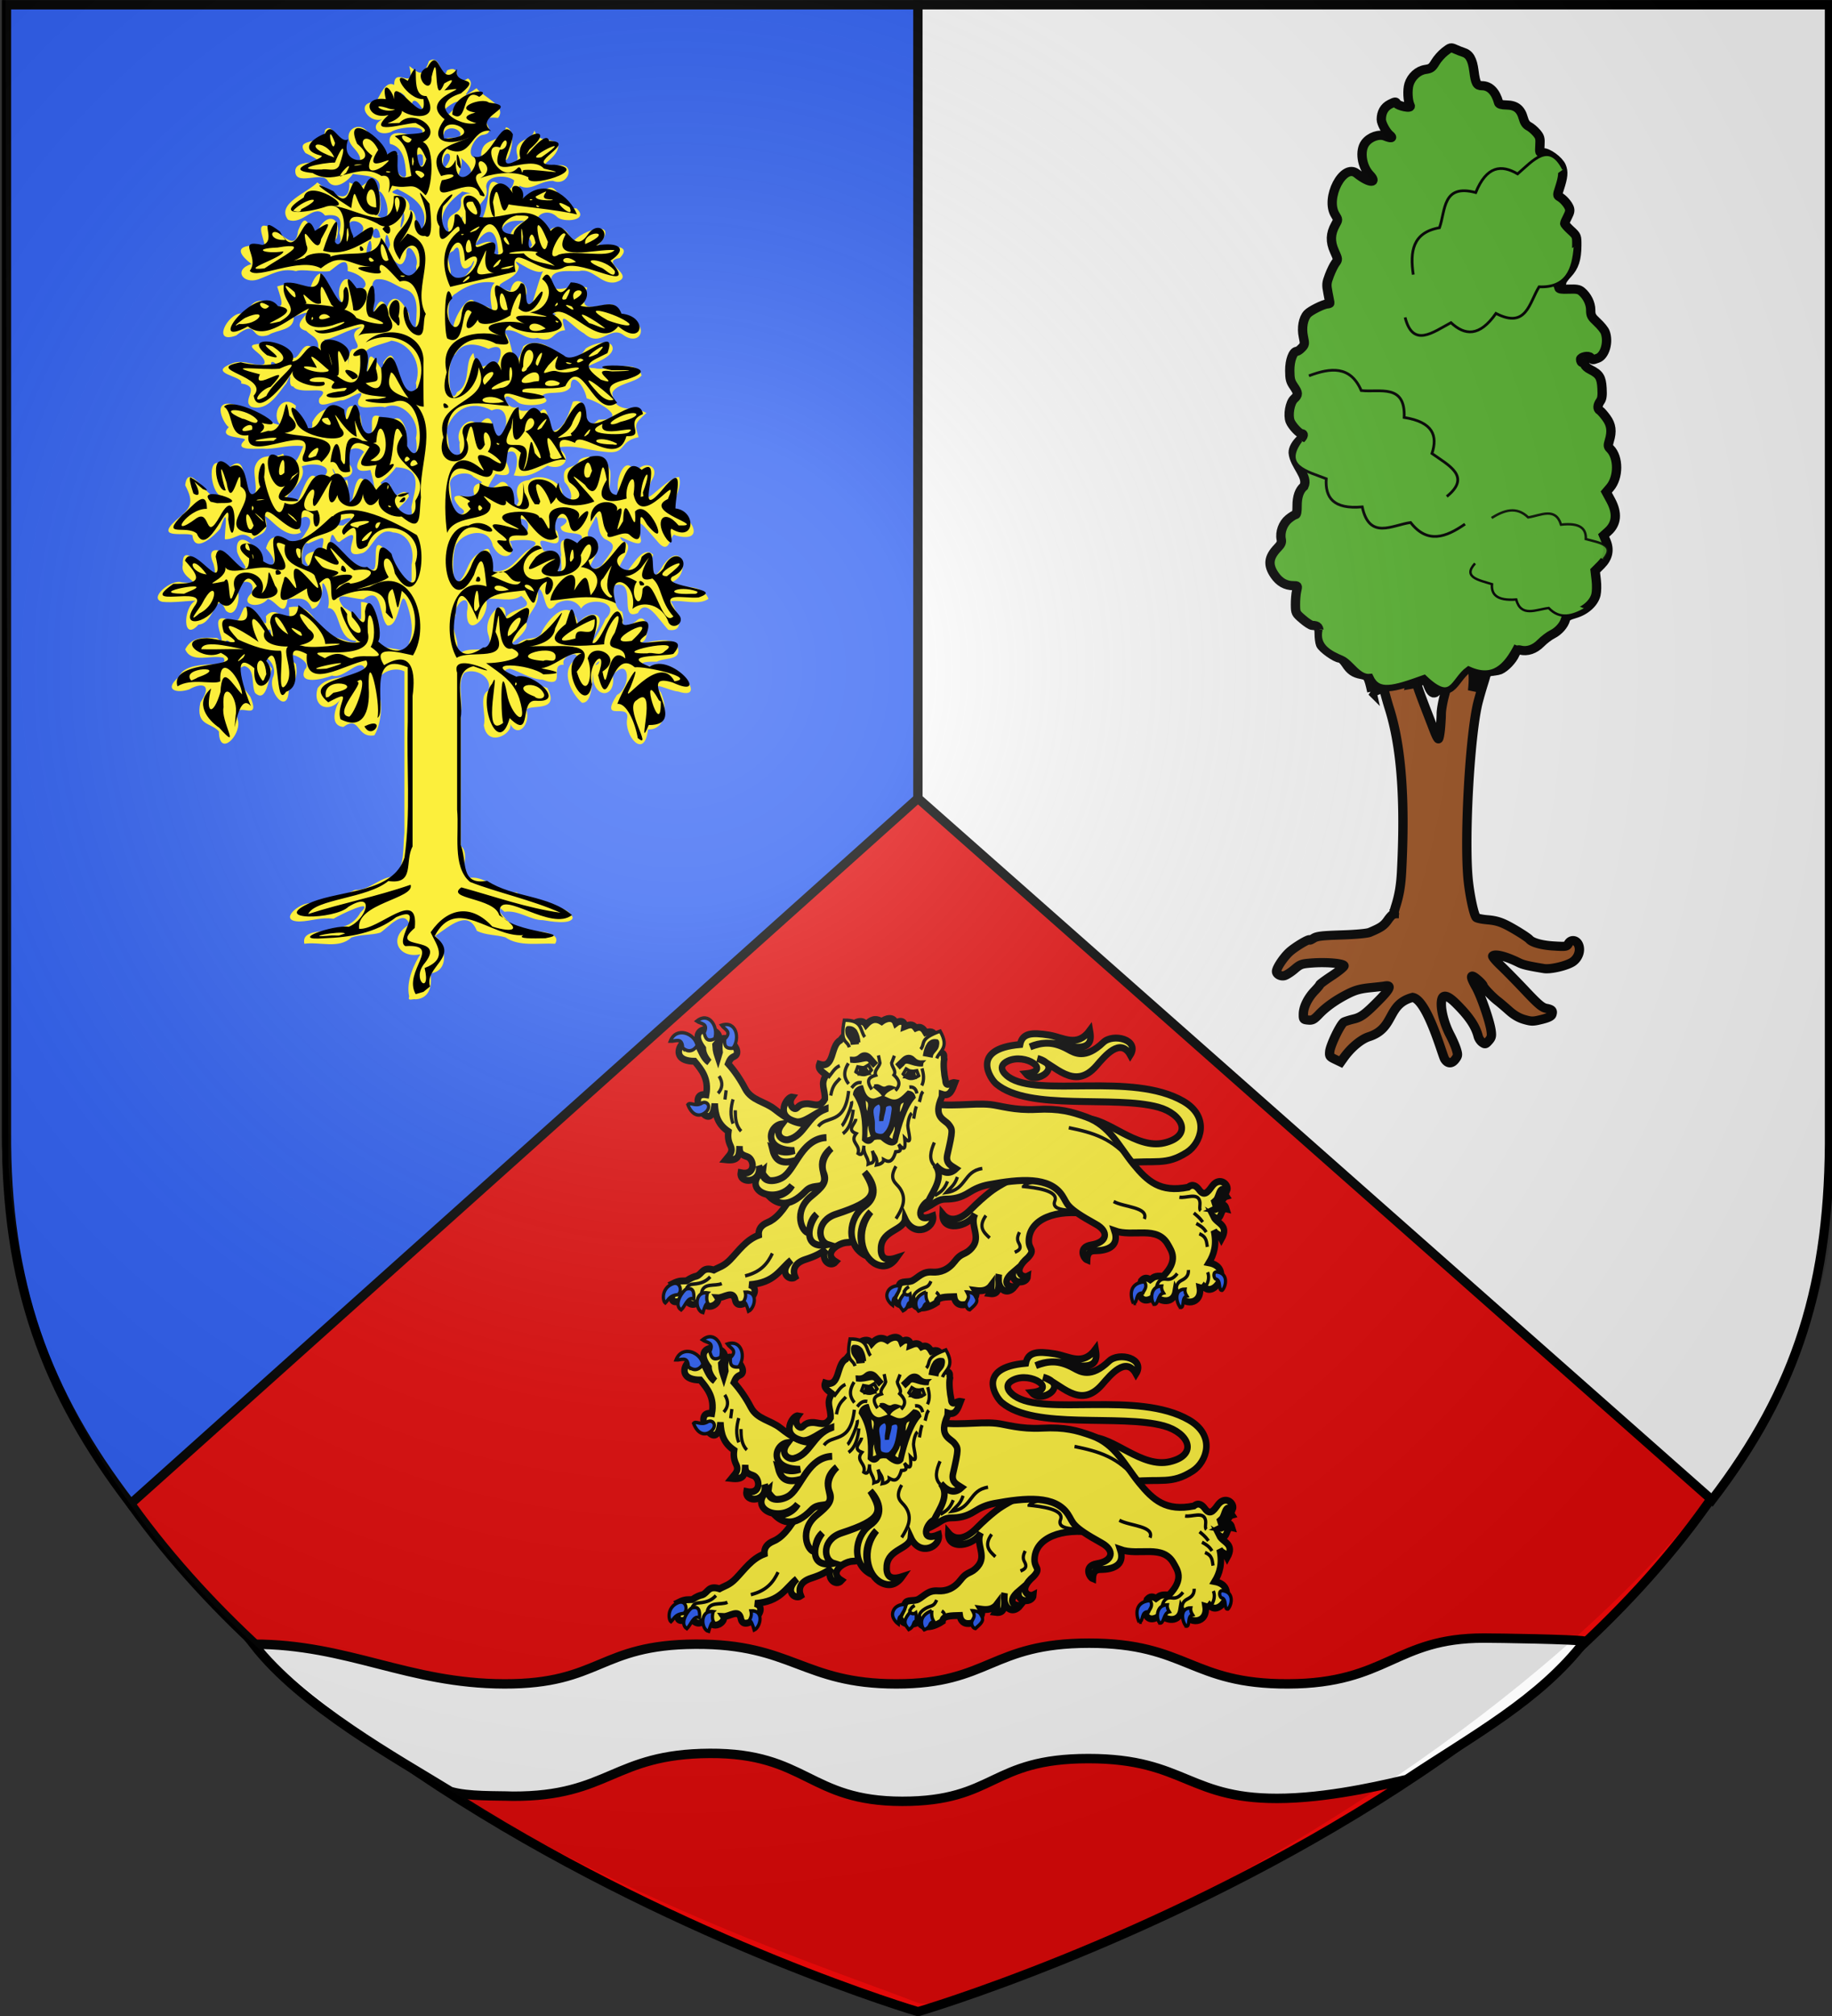 <svg xmlns="http://www.w3.org/2000/svg" xmlns:xlink="http://www.w3.org/1999/xlink" width="600" height="660" viewBox="-300 -300 600 660"><rect x="-300" y="-300" width="600" height="660" fill="#333333" stroke="none"/><radialGradient id="c" cx="221.445" cy="226.331" r="300" gradientTransform="matrix(1.353 0 0 1.349 -378.13 -386.247)" gradientUnits="userSpaceOnUse"><stop offset="0" stop-color="#fff" stop-opacity=".314"/><stop offset=".19" stop-color="#fff" stop-opacity=".251"/><stop offset=".6" stop-color="#6b6b6b" stop-opacity=".125"/><stop offset="1" stop-opacity=".125"/></radialGradient><g stroke="#000" stroke-width="3"><path fill="#e20909" d="M.652 358.587s-300-88.5-298.5-288.5v-368.5h597v368.5c3.042 200.43-298.5 288.5-298.5 288.5z"/><path fill="#2b5df2" d="M-257.192 192.301c-27.914-36.422-41.03-72.214-40.656-122.214v-368.5H.652V-38.65z"/><path fill="#fafafa" d="M260.692 191.049c27.914-36.422 38.835-70.962 38.46-120.962v-368.5H.652V-38.65z"/></g><g stroke="#000" stroke-width="1.131"><path fill="#9d5324" stroke-width="3.394" d="M506.243 27.922c.389 0-.68 1.115.559-2.837 1.238-3.951 1.849-7.623 2.112-12.694 1.384-26.71-.07-46.385-4.476-60.543-.81-2.606-1.892-6.634-2.403-8.95-1.215-5.51-1.43-5.867-3.775-6.295l45.67-1.099-3.41.024-.342 1.842c-.189 1.014-.827 3.383-1.419 5.265a154 154 0 0 0-1.944 6.844c-2.927 11.53-5.07 48.998-3.717 65.018.49 5.81 2.067 13.573 3.005 14.796.245.32 2.127.723 4.182.895 2.743.23 4.596.76 6.974 1.99 2.915 1.51 7.562 4.477 8.24 5.261 1.045 1.21 4.523 2.178 8.76 2.441 4.533.28 4.847.233 5.415-.829.91-1.701 2.927-1.472 3.712.422.85 2.053-.022 4.734-2.022 6.212-1.996 1.476-8.13 2.973-10.535 2.571-5.786-.966-7.638-1.406-9.167-2.182-4.654-2.36-8.63-3.404-9.533-2.502-.21.211 1.112 1.826 2.94 3.588s5.88 5.965 9.005 9.337c4.561 4.921 6.043 6.2 7.508 6.475 2.09.392 2.537.878 2.094 2.273-.22.696-1.327 1.243-3.735 1.848-3.14.789-3.66.79-6.299.023-1.984-.576-3.735-1.614-5.643-3.344-1.522-1.379-3.354-2.961-4.072-3.516-1.976-1.529-5.27-5.06-5.32-5.704-.024-.314-.972-1.368-2.105-2.343-2.584-2.22-2.745-1.242-.47 2.848 1.848 3.322 4.994 12.559 5.487 16.11.289 2.08.16 2.65-.87 3.835-1.119 1.289-1.29 1.333-2.332.595-.618-.438-1.288-1.453-1.488-2.256-.956-3.829-3.425-7.512-8.304-12.384-2.564-2.56-4.254-3.145-4.82-1.668-.947 2.466.394 8.733 2.905 13.577.88 1.7 1.902 4.09 2.27 5.312.6 1.995.564 2.365-.352 3.622-1.31 1.8-2.778 1.781-3.908-.048-.823-1.33-6.322-21.894-11.665-22.828-9.599 2.593-6.246 11.35-15.894 14.54-2.898.935-6.584 4.068-9.24 7.855l-1.081 1.54-2.078-1.014c-1.9-.927-2.064-1.172-1.915-2.857.212-2.384 3.995-10.33 5.215-10.951.516-.263 2.097-.762 3.513-1.107 2.75-.672 4.324-1.882 9.648-7.42 3.802-3.956 4.222-5.317 1.466-4.756-.29.059-2.585.32-5.102.581-3.47.36-5.38.882-7.897 2.16-4.422 2.243-8.114 4.884-10.749 7.687-1.853 1.973-2.418 2.278-3.948 2.132-1.72-.165-1.784-.25-1.746-2.335.048-2.571 1.683-5.912 4.19-8.555.998-1.054 1.818-2.065 1.82-2.247 0-.182 2.029-1.691 4.502-3.354 2.474-1.663 4.41-3.291 4.301-3.618-.283-.857-6.243-1.403-11.343-1.039-4.143.296-4.519.427-6.741 2.35-1.295 1.121-2.936 2.184-3.648 2.363-1.337.335-2.86-.505-2.86-1.576 0-1.24 2.319-4.86 4.473-6.985 1.976-1.948 7.636-5.397 7.636-4.654 0 .157.64-.135 1.423-.649 1.164-.763 3.012-.985 10.134-1.217 5.252-.172 9.335-.551 10.283-.956 4.124-1.761 5.17-2.49 6.637-4.623.87-1.263 1.9-2.297 2.289-2.297zm16.799-68.309c.184-1.954.337-4.567.339-5.805 0-1.238.5-4.166 1.107-6.507l1.103-4.256-2.024-2.171c-1.114-1.194-2.091-2.281-2.173-2.415s-.813.15-1.627.63c-.814.481-2.482 1.035-3.708 1.23-2.824.452-3.205-1.126 4.846 20.084.577 1.52 1.218 2.764 1.425 2.764s.527-1.6.712-3.554z" transform="matrix(.899 0 0 .884 -298.488 -25.562)"/><g fill="#5ab532"><path stroke-width="6.448" d="M2711.876 483.29c-2.309-10.465-2.716-11.143-7.17-11.957-5.091-.93-7.805-2.833-10.793-7.568-1.38-2.186-3.297-3.974-4.26-3.974-2.765 0-12.219-6.856-13.271-9.623-.525-1.38-.953-4.68-.953-7.335 0-4.91-.88-6.014-4.832-6.063-.918-.011-3.888-1.962-6.6-4.334-4.842-4.236-4.932-4.422-4.998-10.23-.037-3.253.32-7.603.793-9.665.852-3.72.834-3.75-2.284-3.75-5.28 0-9.583-2.475-12.933-7.438-4.842-7.175-4.258-12.52 2.103-19.244 2.361-2.495 2.89-3.789 2.45-6-.987-4.971 1.216-11.103 5.155-14.35 1.98-1.632 4.117-2.968 4.748-2.968.745 0 1.13-2.19 1.1-6.25-.045-6.325 1.604-11.1 4.732-13.696 3.309-6.967-6.68-14.713-7.434-23.698 0-2.897 1.737-6.094 5.189-9.546 2.054-2.054 2.362-3.81.669-3.81-1.664 0-6.759-5.611-7.971-8.778-1.656-4.326-.153-13.071 2.7-15.716 3.066-2.84 3.03-4.134-.25-8.96-2.244-3.302-2.672-5.033-2.716-10.983-.054-7.14 2.276-13.563 4.92-13.563.61 0 2.129-1.085 3.374-2.41 2.124-2.26 2.193-2.752 1.117-7.932-1.282-6.175-.136-12.708 2.81-16.022 1.987-2.234 10.85-6.765 13.658-6.982 1.1-.085 1.96-.38 1.91-.654-.049-.275-.644-3.436-1.32-7.024-1.136-6.02-1.059-6.986 1-12.5 1.227-3.287 3.087-7.137 4.133-8.556 1.886-2.56 1.88-2.628-.693-8.447-2.964-6.701-2.759-12.31.677-18.553 1.969-3.578 1.968-3.583-.115-7-7.15-11.729 5.585-36.67 14.88-29.144s14.574 6.815 9.014.92-7.083-17.029-3.067-22.406c3.235-4.331 9.585-6.538 13.76-4.783s5.782 1.361 3.224-.713-5.903-8.315-5.903-11.013c0-5.058 2.113-8.799 6.13-10.848 3.51-1.79 3.972-1.83 4.526-.385s10.83 4.23 9.263 1.302-1.96-10.815-.74-14.85c1.64-5.428 6.272-9.69 11.356-10.453 3.784-.568 4.66-1.204 6.886-5.004 1.404-2.395 4.369-5.793 6.589-7.551 3.905-3.093 4.142-3.149 7.263-1.706 1.775.82 4.168 1.774 5.318 2.12 4.422 1.328 6.531 5.02 7.548 13.212 1.079 8.686 1.982 10.382 5.533 10.382 5.442 0 9.514 4.212 11.588 11.984.28 1.051 1.908 1.515 5.584 1.591 6.37.132 9.744 2.859 11.456 9.257.808 3.022 1.976 4.777 3.813 5.727 1.457.753 3.863 2.813 5.349 4.578 2.354 2.798 2.657 3.923 2.369 8.786-.314 5.277-.212 5.56 1.901 5.267 3.304-.459 11.19 5.382 12.948 9.588 1.6 3.829 1.288 7.415-1.356 15.611-1.452 4.5-1.447 4.963.064 5.808 2.523 1.413 5.701 5.042 6.735 7.692.702 1.8.432 3.35-1.096 6.281-1.115 2.14-2.028 4.311-2.028 4.824 0 .514 1.893 2.699 4.206 4.857 4.166 3.885 4.205 3.989 4.158 10.786-.067 9.469-1.791 14.787-6.427 19.815-2.165 2.35-3.944 4.896-3.952 5.66-.01.938-.254 1.026-.75.273-.404-.614-1.687-1.413-2.85-1.775s1.614 4.737 1.613 5.64c0 .902 1.874 1.177 6.75.988 5.392-.209 7.19.113 8.924 1.597 3.835 3.282 6.32 8.417 6.324 13.065 0 3.914.5 4.868 4.484 8.632 2.464 2.327 4.939 5.439 5.5 6.915 2.62 6.89-.15 16.72-5.21 18.483-3.769 1.314-3.28 1.364-4.825-.496s-6.945-.346-6.945 1.142.58 2.424 1.5 2.424c.825 0 1.5.666 1.5 1.48 0 .813 1.688 2.34 3.75 3.393 6.262 3.196 7.646 5.444 8.08 13.126.292 5.16-.01 7.42-1.221 9.15-1.96 2.798-2.069 5.478-.265 6.551.739.44 2.764 2.78 4.5 5.2 3.467 4.834 4.04 9.419 2.018 16.167-.965 3.22-.885 4.053.528 5.466 6.076 6.075 6.05 20.224-.048 27.472l-2.581 3.068 3.12 5.853c4.778 8.966 4.132 16.435-1.9 21.944l-3.03 2.768 1.63 3.9c2.61 6.25 1.474 11.81-3.435 16.814l-4.079 4.155.753 6.496c.42 3.622.333 8.228-.196 10.41-1.408 5.8-7.273 11.163-14.558 13.31-4.7 1.385-6.096 2.261-6.562 4.119-.973 3.876-4.748 8.228-9.004 10.38-2.2 1.114-5.838 3.924-8.085 6.247-4.23 4.37-9.364 6.142-14.167 4.885-1.855-.485-2.5.007-3.664 2.79-1.74 4.166-6.777 9.553-10.385 11.106-1.484.639-5.613 1.182-9.174 1.206l-6.476.044-.65 3.5c-.358 1.925-1.57 6.425-2.695 10 7.158-62.163-62.073 3.77-69.756.5zm44.743.28-3.845-4.124c-2.115-2.268-3.972-4.333-4.126-4.587s-1.546.284-3.092 1.197c-1.545.913-4.715 1.965-7.042 2.337 9.704-35.831 9.592 12.506 18.105 5.177z" transform="matrix(.473 0 0 .465 -1133.427 -298.35)"/><g fill-rule="evenodd"><path stroke-width="1.914" d="M2662.873 306.732c-13.154 17.944 4.011 21.473 17.438 26.78-.846 13.128 4.761 21.656 24.918 19.81 4.988 23.449 20.61 12.843 33.492 11.007 11.6 15.215 24.487 10.445 37.668 1.099" transform="matrix(.473 0 0 .465 -1133.427 -298.35)"/><path stroke-width="4.526" d="M2675.565 439.468c-2.918 12.564 7.74 17.502 15.448 20.869 6.314 2.758 11.224 13.708 19.67 12.794 5.334 11.918 16.216 8.495 37.375.782 19.762 19.224 20.35 1.665 30.808-6.018 17.388 7.982 26.523-2.284 33.77-16.727" transform="matrix(.473 0 0 .465 -1133.427 -298.35)"/><g stroke-width="1.914"><path d="M2734.917 219.917c5.394 21.585 19.079 10.638 31.741 3.702 9.557 9.04 19.7 10.179 31.162-6.504 21.223 11.148 23.049-7.644 29.87-18.727 19.115.802 23.682-12.158 24.918-28.27M2844.6 115.588c-9.96-19.895-20.935-6.233-31.786 3.29-11.295-6.745-21.442-5.65-29.001 13.127-23.14-6.264-20.834 12.475-25.08 24.775-18.833 3.376-20.472 17.02-18.174 33.014M2763.776 346.008c17.188-14.128 1.43-21.797-10.264-30.264 4.07-12.51.75-22.16-19.236-25.364.972-23.952-16.788-17.545-29.724-18.956-7.471-17.613-21.138-16.183-36.224-10.392" transform="matrix(.473 0 0 .465 -1133.427 -298.35)"/></g><g stroke-width="1.697"><path d="M2783.343 393.126c-8.845 9.785 2.697 11.71 11.726 14.604-.569 7.16 3.202 11.81 16.756 10.803 3.354 12.787 13.858 7.004 22.52 6.002 7.8 8.298 16.466 5.696 25.33.6" transform="matrix(.473 0 0 .465 -1133.427 -298.35)"/><path d="M2872.329 390.11c8.457-10.122-3.152-11.596-12.286-14.136.29-7.176-3.66-11.676-17.164-10.143-3.85-12.646-14.12-6.458-22.737-5.12-8.118-7.988-16.675-5.05-25.334.387" opacity=".9" transform="matrix(.473 0 0 .465 -1133.427 -298.35)"/></g></g></g></g><path fill="#fafafa" stroke="#000" stroke-width="3.087" d="M186.012 236.277c-29.2-.026-31.554 14.875-64.12 15-32.052.122-32.996-13.337-65.208-13.33-32.212.005-32.549 13.34-63.153 13.33-30.605-.013-34.059-13.163-65.753-12.997-31.695.165-31.05 13.08-62.641 12.996-31.602-.083-51.094-13.013-82.093-12.996 15.712 20.277 47.365 37.684 64.503 48.216 5.818 1.724 15.064 1.329 20.425 1.552 31.624.083 32.751-13.86 64.478-14.025s32.421 15.684 63.057 15.696 28.686-13.982 60.93-13.988 32.687 13.937 64.757 12.986c16.639-.494 34.42-5 39.544-6.142 21.754-14.485 43.59-26.1 58.321-45.29-3.54-.627-28.488-1.004-33.047-1.008z"/><g id="a" stroke="#000" stroke-width="2.22"><path fill="#fcef3c" stroke-width="4.439" d="M950.052 887.227c16.067-.591 35.028 20.103 54.534 15.676 19.626-4.454 12.75-18.603-4.18-22.991-29.916-7.756-88.199 2.784-110.586-15.011-3.722-2.958-18.103-22.46 16.34-25.272 1.52-7.347 7.9-7.872 19.762-6.08 9.857 1.49 19.124 8.234 27.836-3.04.705 3.986 3.323 14.311-17.006 9.69-9.4-2.155-17.39-1.96-23.751.95 8.147-2.907 15.112-3.965 25.841 1.592 4.478 2.318 11.827 6.609 24.053-4.452 6.777-6.132 25.14-1.752 18.462 8.18-6.776-11.776-17.596.82-23.134 6.841-15.408 16.754-28.5-1.133-40.282-4.75 18.272 4.82-.806 17.746-7.79 9.88 17.93-1.765-.29-13.666-12.493-8.112-7.194 3.275-2.777 7.929.651 10.193 20.431 13.492 84.21-3.46 119.198 15.59 18.652 10.156 12.007 27.106 2.47 32.872-14.423 8.72-21.62 4.788-41.328 6.745z" transform="matrix(.48 0 0 .509 -400.867 -385.415)"/><g stroke-width="2.225"><path fill="#fcef3c" stroke-width="4.451" d="M285.644 328.948c-22.907-3.52-41.207 3.234-41.421 17.214-.09 5.81 4.78 5.423-.69 10.91-11.243 9.06-3.31 13.47 0 11.835-.327 5.42-12.108 5.39-10.07-2.455-8.868 7.083-2.451 9.976 1.194 9.18-5.516 6.518-12.742 1.63-10.876-7.953-.898 5.066 2.306 13.76-6.455 12.525 1.358-2.244 1.246-2.855 1.345-5.414-2.886 3.693-6.84 3.918-11.028 3.38 4.125 6.421-12.854 14.918-14.524 4.034-5.66.2-11.649-.03-11.835 3.765-8.407 5.286-15.238 4.042-16.138-.117-2.388 3.006-11.818 3.253-13.29-2.847.985-2.226 1.782-3.324 3.725-8.332 1.197-3.088 6.237-1.312 9.296-2.959 4.071-2.192 6.755-5.815 13.18-5.38 5.681.386 11.098-1.426 15.706-7.116 4.842-5.98 6.964-3.473 11.728-8.752 6.37-7.06-1.965-14.398 2.035-21.67-4.509 8.55-23 11.954-22.268.055 5.292 6.003 12.763 3.323 18.925-2.553 5.454-5.2 9.695-8.642 13.68-11.605 9.841-7.316 29.95-14.309 33.622-19.904z" transform="matrix(.479 0 0 .508 -80.035 -69.638)"/><path fill="none" d="M234.62 353.564c2.283-1.029 5.158-2 2.712-6.041-1.497-2.474-.625-4.603.493-6.905M214.893 329.892c-5.578 7.385-1.45 10.888 2.59 14.425" transform="matrix(.479 0 0 .508 -80.035 -69.638)"/><path fill="none" d="M834.067 1204.946c-1.128-2.821-1.076-5.57 3.514-8.247 4.202-2.452 5.98-1.02 8.013-5.671M850.205 1205.063s2.93-4.454-1.159-7.008M827.352 1199.024c-.287-1.811 1.012-3.27 3.193-4.533" transform="matrix(.479 0 0 .508 -400.137 -485.583)"/></g><g fill="#2b5df2" stroke-width="2.225"><path d="M824.38 1194.078c-.23 3.564-2.11 5.066-3.322 7.403-1.54.502-1.412 3.008-1.658 5.064 0 0-6.658-4.424-2.758-9.781 1.394-1.915 4.857-3.304 7.738-2.686zM827.352 1199.024c-5.901 6.281-2.75 8.456-.825 11.022 4.31-2.083 2.345-4.877 5.048-5.46 0-1.751.29-3.357-.206-5.356-1.34.933-2.678.782-4.017-.206zM842.288 1197.89c-.448 4.227.564 5.535 1.442 7.108-4.21.62-1.209 3.301-6.695 5.254-1.132-1.147-5.376-8.579 5.253-12.361zM870.101 1197.89c1.824 3.229 1.262 3.816-.198 6.378-1.136 1.995.272 4.922 2.155 5.16 2.425-2.212 6.27-4.546 4.436-7.649-1.086-1.838-1.244-3.454-6.393-3.888z" transform="matrix(.479 0 0 .508 -400.137 -485.583)"/></g><g stroke-width="2.225"><path fill="#fcef3c" stroke-width="4.451" d="m147.1 333.678-8.241-29.667-54.802 9.889c-7.528 13.556-13.463 18.507-18.336 20.396-4.65 1.802-6.486 4.548-6.18 8.24-8.713 3.1-13.59 10.035-19.573 15.864-4.338 4.227-7.448 4.681-11.125 6.593-7.779-2.366-7.856 2.534-11.743 3.914-1.814.379-3.87 1.062-7.005 3.09-2.698.158-4.603-.478-9.477 1.855 2.787 3.575-6.669 15.724 8.278 10.257 2.916 2.307 6.033 5.587 10.882-.162 4.678 9.074 13.852 2.029 11.743-1.03 4.066.21 10.604-5.348 11.95 1.442 1.827 9.22 21.32-6.52 9.683-9.889 17.448-1.257 20.613-9.71 28.637-15.864-9.136 8.251-1.132 13.577 2.678 10.98-1.73-3.938-1.204-8.9 7.005-11.392 6.844-2.077 10.134-3.834 13.803-6.386-3.853 6.39 3.111 11.996 7.005 7.889-7.084-4.175-1.975-9.128 2.31-11.01 7.306-3.209 4.593 1.092 17.88-5.738z" transform="matrix(.479 0 0 .508 -80.035 -69.638)"/><path fill="none" d="M50.244 368.801c11.046-2.615 15.49-8.256 18.622-14.498" transform="matrix(.479 0 0 .508 -80.035 -69.638)"/><path fill="none" d="M678.295 1195.77c.863-.959 1.302-2.66 4.5-2.875 6.392-.43 9.314-2.117 11.873-4.75M688.668 1198.769c1.059-7.135 9.181-4.263 13.874-6.25" transform="matrix(.479 0 0 .508 -400.137 -485.583)"/></g><g stroke-width="2.225"><path fill="#fcef3c" stroke-width="4.451" d="M752.526 1133.456c-9.304-4.476-19.324-3.361-24.57-16.857 2.144 11.58-13.673 11.81-12.372 4.54 10.354 2.102 9.403-8.74 4.419-10.373-4.297-1.407-5.467-2.188-5.303-6.893-.133 6.197-.424 9.8-9.544 8.837 2.014-2.445 5.587-4.707 3.358-9.014-1.621-3.133-1.89-5.97-1.414-9.191-7.099-4.564-8.936-9.98-9.368-18.03-2.103 22.42-20.827-7.882-5.833-5.655 1.939-10.248-2.988-15.92-7.954-21.564-22.55 0-3.76-23.069 2.651-9.899 1.25 1.991 3.5 8.284 7.247 10.429-2.902-3.194-4.166-6.115-4.242-8.838-14.09-17.862 20.255-14.168 8.661-2.121.25 4.685 1.073 5.934 1.768 7.954l1.06-3.358c-2.716-19.598 17.54-1.381 10.429 2.474-2.032 1.005-3.022 1.195-4.596 4.95 4.376 4.63 8.298 10.003 11.666 16.084 4.224 7.626 13.298 8.163 20.15 13.256 15.905 11.823 18.252 8.041 25.806 10.075z" transform="matrix(.479 0 0 .508 -400.137 -485.583)"/><path fill="none" d="M43.515 262.068c.033 5.004.352 9.893 4.019 13.443M41.99 255c-1.576 5.22-2.103 10.44 0 15.66M32.428 240.034c2.931 4.288 2.283 7.905-.693 11.086M37.278 249.18l-.831 5.96" transform="matrix(.479 0 0 .508 -80.035 -69.638)"/></g><g stroke-width="2.225"><path fill="#fcef3c" d="M240.537 311.152c7.562.76 24.382 2.456 21.453 9.37-1.974 4.658 4.306 5.611 8.753 5.918 4.096.283 4.97-1.166 5.548-2.096l-15.041-16.123c-4.767.128-16.663-1.426-20.713 2.931z" transform="matrix(.479 0 0 .508 -80.035 -69.638)"/><path fill="#fcef3c" stroke-width="4.451" d="M172.858 256.901c16.272 3.711 32.483.165 45.207 1.47 6.433.66 16.463 3.889 31.16 3.135 15.935-.816 24.236 1.507 34.168 4.843 16.07 5.397 22.638 19.178 32.142 30.181 9.81 11.36 18.57 18.711 37.66 15.105 3.264-2.604 5.864-.492 7.641 1.837 3.882 5.085 6.923-.412 9.039-2.9 5.016-5.898 11.642-.598 9.839 3.326-6.825-4.32-4.033 6.413-10.394 8.315 2.83-1.063 7.515-8.792 10.117-4.712-3.47.912-2.601 5.871-8.592 8.592 2.792.468 6.409-6.926 8.453-.485-4.59-1.02-2.602 9.088-8.73 5.058 2.393 4.601 10.78 5.205 5.404 14.274-2.209-4.204-2.817-2.101-5.197-5.335 2.133 9.3-.026 15.453-3.395 20.718 17 3.01 3.607 22.994-3.395 15.521-.586.727-1.516.936-2.84.554 1.713 10.704-11.244 12.853-16.492 2.356-1.789 9.94-13.979 5.292-13.72 2.218-1.15 2.174-9.275 6.97-11.225-.97-.342-2.412.688-5.28 1.386-8.038 2.079-2.307 4.157-2.07 6.236-.693 1.828-1.156 2.371-2.805 8.73-2.218 10.824-10.324 5.612-16.48 3.396-20.302-7.41-12.777-23.788-4.717-36.655-9.077 3.8 10.718-6.085 12.764-12.472 12.888-2.749.054-5.986-.075-6.236 5.96-2.591-.969-6.435-8.257 2.91-9.701 10.704-1.655 12.407-8.473 3.118-13.304-21.39-11.127-18.952-12.759-23.074-18.57-8.677-12.234-28.6-10.734-50.305-6.93-5.632.988-9.763 2.869-13.304 4.99-6.014 3.602-10.836 4.257-15.937 4.296-4.892.036-7.121 2.149-10.255 3.88-8.593 4.746-13.533 4.996-18.016 5.266z" transform="matrix(.479 0 0 .508 -80.035 -69.638)"/><path fill="none" d="M347.192 318.067c4.626.81 12.32-3.103 13.875 2.437.651 2.32-.68 5.147.672 6.291M360.758 341.627c5.27 1.99 4.891 5.35 5.53 8.462M358.711 334.99c2.564 1.339 5.105 2.717 6.803 5.642M357.052 328.243c1.966 1.644 3.841 2.836 6.084 5.863" transform="matrix(.479 0 0 .508 -80.035 -69.638)"/><path fill="none" d="M1013.64 1198.053c-.796-3.47.219-6.078 3.042-7.467 2.687-1.322 5.123-2.73 4.977-6.802M999.814 1194.956c.52-2.993 2.372-5.863 6.415-5.31 2.282.312 4.655.23 7.798-3.595M1032.997 1195.121c.937-1.557 3.653-5.421 1.77-9.9" transform="matrix(.479 0 0 .508 -400.137 -485.583)"/><path fill="none" d="M302.218 320.846c7.048 3.731 24.16 3.592 20.961 11.263M271.558 273.292c16.26 3.161 30.08 6.615 43.047 22.128M212.429 299.572c-13.042 1.757-10.717 13.73-24.716 15.487 2.66-2.969 5.759-4.404 7.665-10.012M188.646 285.566c-.175-3.574 1.654-7.38-4.408-10.722-2.103-1.16-3.723-2.572-4.827-4.617M174.448 320.391c1.087-4.767 4.211-11.135-.702-18.898M179.892 317.092c3.02-1.965 6.135-2.907 8.76-9.229" transform="matrix(.479 0 0 .508 -80.035 -69.638)"/></g><g fill="#2b5df2" stroke-width="2.225"><path d="M984.056 1205.332c3.22-.591.897-7.01 6.423-6.7.853-2 3.409-3.9 1.06-7.297-12.522 1.103-8.694 11.955-7.483 13.997zM998.2 1205.92c2.987.266 2.33-6.458 6.4-7.315-.898-1.325-1.567-2.736-1.257-4.515-8.366.122-7.596 9.742-5.143 11.83zM1016.2 1207.92c2.987.266.33-6.458 4.4-7.315-.898-1.325-1.568-2.736-1.257-4.515-8.366.122-5.596 9.742-3.144 11.83zM1044.685 1196.891c-2.988.266-.33-6.458-4.4-7.315-1.264-.39-2.444-5.09 1.257-4.514 7.852 1.224 5.596 9.742 3.143 11.83z" transform="matrix(.479 0 0 .508 -400.137 -485.583)"/></g><g fill="#2b5df2" stroke-width="2.225"><path d="M672.67 1199.644c3.086-2.075 1.446-8.84-3.624-7-7.906 2.87-7.003 11.083-5.124 12.374 2.263-2.063 2.81-4.842 8.748-5.374zM674.795 1209.518c-5.808-3.462 1.649-13.014 3.625-13.499 4.512-1.107 5.364 1.841 5 6.374-4.362-1.49-5.778 4.677-8.625 7.125zM692.793 1198.519c-9.373-1.274-8.4 11.588-3.125 12.748 1.004-3.25 2.043-6.156 3.375-6.124-.847-1.597-1.067-3.696-.25-6.624zM718.578 1198.02c9.123-.65 6.776 10.337 2.25 12.372-1.004-3.25-2.042-6.156-3.374-6.124.847-1.597 1.941-3.32 1.124-6.249z" transform="matrix(.479 0 0 .508 -400.137 -485.583)"/></g><g fill="#2b5df2" stroke-width="2.225"><path d="M675.814 1040.594c-.326-7.13-5.133-4.023-8.484-4.242 4.078-9.798 16.937-5.13 18.383 2.828-3.694 5.2-7.86 3.173-9.899 1.414zM688.717 1076.299c-4.294 2.473-7.742-1.065-9.368.884 2.43 6.08 6.85 8.265 11.136 5.656 2.686-1.635 3.565-3.886 2.828-5.48-.6-1.297-2.475-2.281-4.596-1.06zM690.461 1030.973c3.283-6.34-2.257-5.698-5.05-7.563 8.431-6.446 15.056 3.672 12.33 11.287-5.8 2.657-6.394-1.182-7.28-3.724zM704.563 1034.878c5.253-4.834-.172-6.126-2.159-8.833 10.128-3.174 12.892 8.6 7.725 14.823-6.357.513-5.603-3.298-5.566-5.99z" transform="matrix(.479 0 0 .508 -400.137 -485.583)"/></g><g stroke-width="2.225"><path fill="#fcef3c" stroke-width="4.451" d="M1172.954 1080.099c-12.387 4.486-13.966 16.923-25.146 19.67-3.71.912-10.505-2.74-4.404-10.161-9.468 1.146-13.252 17.148 8.39 17.177-6.997 2.314-11.585.051-15.248-1.609 1.77 7.023 5.142 11.258 16.722 7.796 7.511-12.004 15.036-14.305 20.478-14.554-16.125.57-20.638 18.799-28.78 24.94-4.78 3.604-16.075 5.053-14.818-3.499-15.27 12.755 9.09 22.377 20.041 9.436-3.461 5.83-10.852 7.611-15.505 7.142 4.71 4.206 12.64 8.467 25.005-3.647 4.09-4.006 9.38-2.096 11.226-4.081 5.13-5.516-6.69-13.263 6.13-23.346-4.01 3.45-7.744 9.927-5.096 16.062 2.424 5.613-1.103 9.013-8.642 14.806-12.6 9.681-6.454 23.56-1.446 23.653.518-4.176.857-8.375 5.163-12.08-7.377 9.218-7.966 22.707 7.731 19.594-7.112-2.072-8.222-15.371 5.53-19.604 27.522-8.473 28.446-13.612 19.525-27.062 7.301 7.56 8.82 15.974 0 21.897-11.14 7.481-12.981 25.57.91 31.905-5.531-9.429-4.61-20.614 3.315-28.238-10.65 12.46-6.316 29.105 3.373 33.602 5.365 2.49 10.287 1.348 14.257-3.951-8.762 2.715-11.135-.894-10.61-6.914.956-10.986 15.748-10.81 16.458-18.194 6.16 12.595 20.662 5.855 19.03-1.936-13.135 5.178-8.672-7.222-3.174-9.418 3.52-6.862 11.041-15.88 4.659-23.516 5.189 5.736 9.932 6.37 14.283 2.536-2.772-1.72-7.325-3.174-5.92-8.946 3.962-16.289 3.642-16.237.926-19.54-2.582-3.141-9.958-4.256-5.76-15.287.555-1.456 1.222-2.251 1.259-4.166 5.514 1.688 7.026-3.14 8.806-7.531-2.845-.56-6.308 3.824-6.53-1.688-.83-3.174-1.622-10.345-.823-13.392-.612-2.497 1.4-3.626-4.122-4.941-1.858-5.224.368-15.116-8.575-12.241-1.126-1.787-2.76-4.526-6.696-2.906-2.331-3.126-4.913-2.03-7.705-.973.5-2.773-2.42-4.755-5.963-2.142-1.932-4.935-7.337-2.817-9.733-1.081-4.472-2.604-7.755-.997-10.64 2.012-2.663-4.386-9.424-.855-10.151 1.43l-7.517 8.674c-6.874 3.285-3.717 18.527-14.26 15.365-1.282 3.326 2.138 4.947 4.659 6.894-4.265 6.19-.68 8.894-.907 15.589-3.604 6.24-7.824 2.768-12.717 3.005-6.34.307-5.56 3.863-8.36 2.998-2.014-.621-3.567-4.232-1.21-7.299-3.571-.657-12.433 12.404 2.431 15.812 5.507 1.263 12.787-5.479 20.151-8.052z" transform="matrix(.479 0 0 .508 -591.551 -485.583)"/><path fill="none" d="M179.718 297.646c-4.123-3.92-2.61-9.25-.097-14.828M153.391 331.92c4.235-6.31 7.66-12.535 2.728-19.515-2.573-3.643-8.088-5.333-2.728-14.27" transform="matrix(.479 0 0 .508 -80.035 -69.638)"/><path fill="#fcef3c" d="M789.744 1040.24c-1.536-4.92-6.482-2.11-3.426-17.436 12.691-.172 10.619 6.61 14.036 10.807M838.51 1041.529c3.492-3.79-1.414-6.669 13.387-11.685 6.495 10.905-.416 12.501-2.341 17.559M794.214 1086.372c-.059 3.172-6.807 6.93.196 9.484-4.659 5.631 3.254 7.054 1.328 12.763 1.858 1.26 3.469 1.143 3.997-4.994-.57 5.98 3.375 7.588 2.93 11.778 2.029-.898 5.435.665 2.848-8.483.974 3.032 4.03 4.469 2.831 9.167 1.836-.308 5.005-1.309 4.843-3.504 2.96 1.57 5.888 2.614 8.27-5.01 2.164-.163 4.756.088 2.065-4.763 4.637 5.226 4.682 1.397 4.082-4.024 6.086 5.922 2.153-4.745 2.149-8.14.235-3.26 1.218-6.73 2.755-7.96" transform="matrix(.479 0 0 .508 -400.137 -485.583)"/><path fill="none" d="M821.255 1068.11c4.116-4 2.41-6.93-.961-10 1.866-2.526-1.445-5.15-1.622-7.7l1.913-4.736M789.126 1050.58c-4.123 6.333-2.433 10.012.211 13.255M783.497 1060.123c-2.358 2.8-5.115 3.837-6.428 11.249M783.228 1052.131c-3.652 1.41-5.437 5.006-7.939 7.762M789.306 1068.405c-2.637 22.545-15.285 15.326-20.744 22.895M791.266 1075.043c.966 2.332-4.856 14.615-6.637 15.749M785.334 1095.901c4.67-3.22 6.37-8.914 7.095-15.444M839.485 1053.846c1.03 3.587 1.738 7.202-.154 11.045M840.188 1068.78c-1.656 1.72-1.724 4.428-2.518 6.684M835.593 1078.318c-1.05 2.677-1.206 5.276-1.807 7.914M791.287 1066.422c1.673-1.996 3.601-3.943 6.86-3.358M830.8 1065.896c3.273-.327 4.627 1.456 5.186 4.114M805.125 1067.432c-3.966-5.705-2.302-7.781 2.7-9.2-1.399-2.812 2.3-5.302 2.917-7.783l-1.061-4.995M794.26 1056.078l1.27-3.213 4.025.682 3.287-1.839 2.01 3.272c-3.105 3.729-6.714 3.462-10.591 1.098z" transform="matrix(.479 0 0 .508 -400.137 -485.583)"/><path d="m796.717 1057.403.853-3.841 2.754-.241 2.705 3.728z" transform="matrix(.479 0 0 .508 -400.137 -485.583)"/><path fill="none" d="m837.198 1058.583-1.27-3.214-4.025.682-3.286-1.839-2.01 3.272c3.104 3.729 6.713 3.462 10.59 1.099z" transform="matrix(.479 0 0 .508 -400.137 -485.583)"/><path d="m834.44 1059.606-.853-3.841-2.754-.241-2.705 3.728zM806.79 1065.324c2.342 1.761 4.73 3.5 6.184 5.665 1.407-2.315 3.85-3.513 6.313-4.69-1.263-.41-2.513-.847-4.463.219-1.59.508-2.827-.028-4.024-.683-1.986-1.106-2.815-.681-4.01-.51z" transform="matrix(.479 0 0 .508 -400.137 -485.583)"/><path d="M798.272 1065.808c.945 3.04 1.975 6.061 4.578 7.604 2.745 1.627 4.486.925 7.23-.04l2.475-.868c1.738.51 3.184 1.394 5.159 2.039 5.277 1.723 8.497-1.667 12.344-5.29 1.635.273 3.213.687 3.958 3.211-5.703 5.839-9.681 17.694-12.269 28.527-2.694 3.425-7.458 0-10.036-2.205-1.869-.352-3.701-.287-5.488.302-2.064 2.944-4.226 3.059-6.692.763.685-10.9-.341-21.117-6.19-29.402.333-2.496 2.067-3.978 4.93-4.641zM791.28 1047.404l.152 1.748c6.88.773 10.696-3.154 12.733.814l1.937 2.011 1.783-1.665-3.61-3.877c-2.106-2.19-5.015-2.521-7.265-.622-1.569 1.324-3.302 1.905-5.73 1.591zM839.473 1049.809l-.304 1.728c-6.922.17-10.38-4.075-12.756-.299l-2.105 1.835-1.631-1.815 3.934-3.547c2.29-1.998 5.216-2.075 7.292.013 1.448 1.455 3.123 2.185 5.57 2.084z" transform="matrix(.479 0 0 .508 -400.137 -485.583)"/><path fill="#2b5df2" d="M809.906 1075.882c-6.582 2.483-4.565 6.886-3.88 11.565.438 2.985-.715 7.754 1.634 8.904 2.08 1.018 4.879 1.13 6.107.073 3.804-3.271 4.908-7.363 6.124-16.522-.153-1.423-.368-2.8-2.125-3.031-1.785-.112-3.825.745-4.02 1.968-.105 2.546-1.212 5.01-1.694 7.856l-.852.024c-.207-3.422 2.596-9.222-1.294-10.838z" transform="matrix(.479 0 0 .508 -400.137 -485.583)"/><path fill="#fcef3c" d="m799.79 1073.619 1.213-.508 2.245 2.115c.395.984.456 1.889.444 2.776l-.832 4.847c-2.587.555-2.75-4.521-3.07-9.23zM828.398 1075.159l-1.04-.805-2.716 1.462c-.636.849-.93 1.706-1.148 2.566l-.45 4.898c2.355 1.205 3.826-3.656 5.354-8.122z" transform="matrix(.479 0 0 .508 -400.137 -485.583)"/><path fill="#fcef3c" d="M803.72 1089.11c-.184.094-1.002.334-1.002.334-2.512 1.914-1.277 5.966-1.887 8.966l.447.822c.979.353 2.022.025 3.08-.455.984-.585 1.16-1.246.886-1.951-.547-1.963-1.581-3.814-1.179-5.997z" opacity=".98" transform="matrix(.479 0 0 .508 -400.137 -485.583)"/><path fill="#fcef3c" d="M821.147 1090.418c2.06 2.394-.748 6.067-.775 9.128l-.608.71c-1.031.142-1.984-.395-2.92-1.085-.84-.776-.875-1.46-.46-2.093.943-1.806 2.57-3.433 2.94-5.583.229-1.328.628-1.78 1.823-1.077z" transform="matrix(.479 0 0 .508 -400.137 -485.583)"/><path d="m796.302 1037.125-4.605.403c-.207-2.023-2.186-3.495-3.102-5.369-.711-1.457-.706-4.064.004-4.482 1.811-.078 3.389-.117 5.43 2.127 1.458 2.38 2.016 4.758 2.273 7.321zM841.285 1044.941l4.552.803c.383-1.997 2.483-3.291 3.558-5.078.836-1.39 1.058-3.987.387-4.465-1.797-.235-3.365-.412-5.595 1.645-1.66 2.243-2.422 4.564-2.902 7.095z" transform="matrix(.479 0 0 .508 -400.137 -485.583)"/></g></g><use xlink:href="#a" width="600" height="660" stroke-width=".996" transform="translate(1.872 104.352)"/><path fill="none" d="M300.326-298.836h-600v660h600z"/><path fill="url(#c)" fill-rule="evenodd" d="M.283 355.577c24.364 8.799 313.03-127.004 299.804-275.807l-1.304-380.516h-597l.982 382.244C-285.278 264.575-50.011 335.793.283 355.578"/><g stroke-width=".439"><path fill="#fcef3c" d="M-165.982 26.26c-1.184-5.205 1.894-11.088 3.65-13.85-7.133 1.6-10.904-5.448-3.586-9.77-1.725-5.416-7.214 1.299-9.544 2.69-2.882.893-6.226.484-9.452 1.593-4.176 3.84-10.25 1.325-15.407 2.048-.99-4.553 6.078-3.8 8.686-4.557 4.328-1.093 7.183-1.338 9.716-5.68 5.182-5.092-6.888.823-8.857 2.047-4.201-.589-7.31.802-11.12.892-7.168-.077-.308-6.116 3.592-6.002 4.659-1.5 9.44-1.595 14.582-4.337 4.882.243 8.282-4.474 12.902-4.285 3.483-3.562 2.745-9.609 3.26-14.446v-52.809c-3.577-1.821-9.38.524-9.071 5.286 2.127 3.698 1.789 11.456-.752 15.644-6.049 1.065-4.582-6.76-10.172-2.73-5.261-.529-1.946-7.932-.99-9.01-3.588 4.744-9.32 2.46-7.413-3.702 3.904-5.204 11.077-1.85 15.383-6.625-1.865-3.32-6.713 3.736-10.678 2.521-2.547 1.047-11.463 3.36-8.87-2.028 3.395-3.078-10.097-8.044-2.961-1.726.659 3.534-.24 6.283-2.34 8.284-.133 9.033-7.435.52-5.01-4.37 1.566-5.055-6.014-8.979-.512-2.446-.997 2.652-1.668 11.61-5.522 7.943-1.331-2.715.208-7.772-3.488-8.793-5.33 1.66.037 7.397 1.91 10.045 4.192 9.7-6.339-.544-3.944 8.168.653 4.865-6.257 11.638-6.311 3.201-2.607-3.016-7.733-1.731-6.065-9.498 4.089-5.996.508-6.653-3.69-4.249-4.168 1.383-8.454.163-3.362-4.094 2.513-6.454 17.271-2.261 14.592-6.294-4.213-.999-10.526 1.959-12.516-2.74 2.208-4.357 6.385-3.897 10.452-3.705 4.499 4.114-3.153-7.638 2.561-6.37 4.911 2.398 4.423-.135 6.271-3.567 4.114-1.346 7.956 9.81 7.14 2.828 4.092-5.08 8.565 6.2 7.509-2.901 6.64-1.554 8.754 4.469 12.212 9.556 2.841-.966 9.45 3.45 9.86 1.364-6.449-.089-5.023-11-9.269-10.693 1.374-3.835-2.471-11.713-1.775-6.298-.395 2.725-.949 6.19-3.421 6.525-1.872-4.112-3.873-3.34-8.017-3.185-.93 6.862-3.557.54-6.489-.063-2.557 3.398-9.622 2.159-5.344-1.854 2.135-5.131-5.375-4.811-4.36-.268.644 2.546-.873 8.789-4 5.976-3.294-7.54-3.61 4.265-8.985 4.563-5.363 5.99-5.053-5.756-.995-7.82-2.567-.006-7.188.723-10.732.376-5.04-1.02 2.96-7.706 6.283-6.37 8.383.556-.817-1.205.307-5.7-.458-11.298 13.24 11.662 10.058-.376-3.456-7.712 5.716-4.2 7.297.897 6.285 2.045 1.448-1.24.427-4.898-.826-6.545 5.168-3.708 5.884.2 2.17 5.82 10.205 6.077 3.577-1.31 2.705-9.205 8.333 3.3 12.99-5.055 5.24-7.388-5.3-6.479-1.478-.137-5.167 2.73-10.358-5.224-11.934-5.297 2.132 6.118-2.04 5.715-3.992 7.572-3.898-3.427-4.825 0-9.025 0-.29-1.25 1.583-13.178-1.526-3.526-1.54 1.942-8.45 8.645-9.122 2.191-1.976-1.213-12.473 1.553-5.522-4.796 5.006-4.106 6.26-5.667 3.155-11.571 1.02-9.138 9.368 8.096 11.19 3.257-3.57-2.698-3.86-15.73 2.497-8.352 6.616-6.515 5.159 3.982 6.917 8.531 4.602 1.207 1.257-6.728 2.273-9.646 1.868-5.036 6.406-2.26 9.14-4.148 3.322 6.445 4.87 1.775 6.637-2.423-4.353-.56-7.967.722-11.981.861-2.515-.3-10.93 1.004-7.445-2.599 2.431-1.584-9.265-.34-4.933-4.516-1.322-.594-6.266-9.387 1.875-7.396 5.021 1.724 9.333 5.644 14.99 6.718-3.23-3.38.445-10.586 5.127-6.285-1.384 4.077 5.862 11.723 5.325 5.395 2.185-4.275 5.09-5.157 9.853-4.289 2.7 9.148-.768-1.791 3.597-1.027 3.522 1.819 2.089 7.63 3.803 9.725 4.863 1.522-.368-8.273 4.834-6.37 1.818 7.01 5.59-4.955 8.57 4.361-2.26 6.522 4.95 13.987 3.297 2.708 1.59-5.97-4.845-12.577-10.151-10.032-2.498-.906-10.113 1.819-8.633-2.448 3.367-4.984-3.33.017-5.293.175-2.337-.155-8.626 3.604-7.56-.649 4.912-4.965-6.305-.722-8.53-3.882-2.35.03.423-6.803-2.268-1.069-2.399 2.835-5.906 9.414-11.473 7.709-3.46-2.261 3.629-6.598-3.38-7.654 1.531-2.397-12.218-3.177-2.438-6.735 3.783-1.163 8.352 1.698 10.125.268.828-3.22-8.66-6.176-1.315-6.495 4.136-1.035 7.294.507 9.652 4.152 3.636 2.959 3.623-8.09 9.084-1.152 1.016-5.165-1.658-5.074-3.743-7.238-7.159-1.922 6.539-8.796-4.073-4.55.122 4.545-5.537 4.07-8.305 5.915-6.535 2.06-2.992-5.746-10.598.16-8.062 2.958-2.806-7.051 1.476-7.212 3.253-.714 3.345-5.413 8.558-3.867 6.55 3.663 5.143.282 3.413-4.985 3.045-.965 7.697-1.858 10.886 1.346-.085-2.35 3.577-9.03 4.754-3.294 2.06 1.496 1.69 9.483 5.52 7.12-2.905-3.84 1.827-12.62 4.373-3.763 6.354-.736 2.882-5.373-2.415-6.44.261-5.9-3.821-1.394-5.902.007-3.654.553-8.753-.826-11.044 0-4.922-1.19-8.463 1.352-12.44 2.73-4.96 1.586-8.17-3.192-2.154-5.062-7.81-6.045-.725-6.447 4.364-5.858-.33-2.898-3.579-8.835 2.232-5.915 3.871 2.158 7.92 7.805 8.697.84 3.378-8.596 3.232 2.69 6.587-.44 3.462-6.114 7.82-3.348 6.124 2.733-3.406 4.803 2.722 4.34.79-1.58.952-4.424.366-6.312-4.69-5.648-3.451-4.465-7.265 3.427-12.135 1.365-3.98-5.283 6.505-8.883 9.62-12.209 4.663 3.734 10.87 8.055 10.448.041 4.786 1.763 3.231 1.756 6.998-1.033 3.12 1.614 4.361 10.282 2.222 11.836 5.44 3.858 3.17-7.023.552-7.997 1.474-5.486-5.067-4.93-8.56-5.612-1.768 2.483-5.938 5.566-8.198 2.349-1.767-3.632-11.116 2.171-10.67-3.674.823-4.508 13.8-.328 3.315-5.54-4.003-5.435 6.306-2.138 6.419-7.512 2.842-2.898 3.581 5.052 7.267 3.457-3.165 8.332 9.099 9.777 1.951 2.185-4.919-5.598 3.398-10.078 5.7-3.135 4.46 2.738 2.926 6.818 9.154 5.255-4.384 2.988 2.476 10.506 2.47 6.575-.29-3.543-.644-8.788-5.298-9.823-1.158-5.87 6.903-2.834 9.586-2.094 4.626-4.504-6.702-3.634-9.33-1.733-4.68 1.63-7.17-2.477-2.031-4.529-4.905 2.683-10.212-5.501-2.846-5.312 1.25-1.694 3.09-7.294 6.004-5.62.028-6.504 7.152 2.565 4.95-6.181 3.138 2.325 4.482 4.001 6.456-1.63 4.136-2.773 4.2 7.869 5.947 3.04 5.732-2.37 1.005 6.35 6.818 2.648 3.745 2.367-5.386 8.746 2.828 3.208 1.924 2.786 10.154 5.782 7.027 9.708-9.043-.923 1.201 4.633-5.039 5.578-2.706.276-7.016 8.504-.489 7.536-.355-7.676 6.826-4.013 8.08-10.038 3.22.399 2.157 7.996.356 10.584-6.56 1.364 4.678 3.436 3.42-1.374-1.703-5.907 4.93-4.38 5.575-8.199 1.565 4.872 6.486 1.639 7.829 5.183-.362 4.823-9.54 7.144-.291 6.318 6.27-1.08 3.7 7.186-1.466 5.011-4.647.067-7.271 3.638-10.984 1.586-1.7 8.137 4.23 1.673 8.22 1.593 4.703-3.947 4.704 5.953 10.451 5.85 4.504 4.014-4.36 4.833-6.372 2.758-4.273-4.076-10.793 1.945-2.55 4.814.927-2.193 6.356-2.391 7.415 3.8 3.452-4.761 16.82-8.19 8.08 1.353 1.79-.082 12.702-1.63 7.63 3.525-7.315 1.254 6.06 5.751-1.385 7.928-4.755 1.013-7.357-4.818-11.94-3.64-3.226.116-9.652-.904-9.166 3.529.77 5.025 6.81-.036 11.845 1.931-2.895 7.674.528 6.512 6.562 5.46 5.434-.625.894 5.149 6.51 4.095 7.707 2.761 4.26 9.862-1.22 5.915-4.45-3.302-7.356 4.421-12.888-.532-3.979-2.163-8.918-9.04-6.204-1.06-4.46.381-3.6 4.57-9.072 2.502-4.33 1.067-6.8-3.611-11.24-2.275 4.123 3.16 2.588 17.853 6.6 5.02 3.86-2.626 9.16-.004 9.965 1.804 3.15.708 6.416 5.457 10.455-1.005 1.92-1.524 8.878-3.634 8.872.092-.706 4.423-13.049 5.938-5.844 6.31 4.191 1.156 13.687-3.465 15.31 2.364-1.903 2.416-8.355 2.613-9.625 5.739.778 7.194 6.614 3.924 11.203 6.535-4.049 3.647-3.82 3.706-2.564 7.947-6.844 1.355-3.663 5.78-11.082 4.777-5.931-.515-9.431-2.377-15.542-1.424 5.52 3.41 2.01 7.817-3.226 5.974-3.872 2.31-6.251 4.055-11.05 3.17 1.478-2.975 2.173-10.437-3.197-6.91.558 3.358 4.821 8.245-2.751 6.47-1.831 3.058-5.077 7.728 1.593 2.73 4.584-1.646 3.493 12.555 6.01 6.142-1.48-4.316-.259-6.479 3.444-6.928 2.942-2.255 10.476-.093 10.902 4.64 2.5 4.759 4.58.346.646-4.033-1.313-6.507 3.574-3.676 4.811-7.109 2.635-2.279 9.344-.788 10.173 3.799.417 4.172-2.144 10.668 2.801 7.242-1.758-4.126 2.538-14.411 5.466-6.32 1.748-5.22 8.783-3.23 5.143 2.111-4.832 12.331 3.834-.764 9.072-1.31 1.403 3.872-3.118 9.32-1.436 10.865 5.843 2.233 10.35 10.904.408 8.31-2.011-1.915-1.446 7.895-6.408 1.477-4.672-5.212-6.885-8.79-5.114-.584 1.366 4.998-9.615-3.185-5.925.888 6.14 1.89-5.686 10.33 1.03 10.383 2.075-1.747 5.514-9.274 9.025-5.877-1.63 4.053-.826 10.815 3.293 3.352 6.502-8.869 9.425 4.013 2.01 5.884 2.1 2.493 10.445-.71 12.78 5.199-3.262 2.294-8.35.238-12.347.78.818 1.473 6.04 10.49-.807 9.365-3.264-3.407-7.221-10.789-9.947-5.509-6.667 2.979.045-11.073-7.549-9.1-1.004 2.005.113 8.45 2.295 8.578 1.482 3.008-2.063 7.964 4.603 3.231 3.89-3.981 4.95 6.013 1.862 6.899-5.165 2.71 12.108-4.823 12.03 3.043-.2 2.82-4.989 2.017-7.033 3.298-9.361-.227-2.653 2.44 2.958 1.34 4.864.072 13.257 11.399 4.052 8.432-3.311-.305-9.426-3.991-5.696.294 2.759 6.344.855 12.317-4.212 12.108-1.185 10.257-7.906 1.87-6.832-3.571.84-5.568-9.337 1.683-3.353-7.708 4.8-2.515 4.294-13.096-1.38-6.452 1.14 7.006-4.987 7.8-6.311 1.93-.817-9.763 1.182 7.63-3.77 7.059-2.99-2.51-6.671-9.013-3.33-13.08 5.134-4.436-3.876-3.085-2.65.648-5.146-.374 1.535 8.138-6.916 4.89-3.945-.162-7.26-2.604-10.742-3.64-6.466 1.11 9.461 5.178 12.328 6.37 4.266 8.233-5.628 5.109-6.862 7.132 1.427 4.535-2.71 9.538-5.273 4.698.717 3.314-7.554 7.734-8.677.374.869-3.482-1.805-9.768 1.45-11.362 1.646-4.528-4.544-7.63-7.859-5.807-2.42 3.278-.445 8.551-1.085 12.637v44.084c3.076 2.264-.429 8.632 1.87 10.576 6.369-1.63 10.012 5.301 16.501 4.55 1.372 3.493 6.308 1.261 9.126 3.004 3.077 2.225 7.638 1.68 9.111 5.3-.564 2.458-7.795 1.13-9.788.796-3.899.115-7.998-3.405-12.58-2.73-7.177-6.553 3.366 7.97 7.503 6.37 3.214-.307 11.433.359 9.076 4.093-5.498-.3-11.715 1.049-16.26-2.094-3.237-.93-6.268-.63-9.348-2.107-2.844-7.163-8.779-1.705-13.692 1.696 2.34 1.04 5.92 11.193-1.568 12.248.634 3.166.179 8.135-4.786 8.458-.745-.299-2.763.826-2.124-.91zm61.925-108.968c1.4-2.46-2.593 1.806 0 0m-45.162-3.412c3.26-3.028 11.37 1.548 9.27-5.702-2.742-6.986 7.603-14.834 5.127-4.351.07-5.612 11.912-3.452 5.538-8.74-3.257 2.201-7.698.479-11.455 1.049 1.34 6.17-6.804 13.441-6.31 4.147 1.395-7.041-4.379-2.834-3.748 1.148-2.15 3.596.934 6.97.592 10.655.331.743-.817 3.527.986 1.794m-16.842-3.299c1.657-3.674.808-8.091-.315-11.748-2.767-9.252-2.196 6.75-6.785 5.92-2.806-2.616-1.416-13.455-7.797-8.576-4.282-.044-10.933-3.322-6.482 2.688 6.472 3.452 5.773 7.547 5.681-1.766 6.072-.187 5.361 8.932 5.367 13.786 2.265 1.563 5.513 1.175 8.044 2.115 1.224 1.42 2.917-.334 2.287-2.419m-57.9.66c-2.566-3.924-2.965.797 0 0m93.477-.319c2.672-3.183 7.056-.51 8.177-4.576 4.605-7.864 10.239-9.066 11.633-2.014 2.057-3.968 9.577-5.023 6.235 1.794-4.31 8.506 1.004.851 2.728-3.47 5.667-5.518-5.45-7.712-7.967-3.414-1.582-2.859-5.059-3.462-8.184-1.541-4.121 5.594-3.246-5.374-6.256-5.206 1.473 5.129-2.227 7.263-3.605 11.111 1.93 3.829-9.782 9.404-2.76 7.316m-80.638-1.632c-.054-8.528-3.382 2.763 0 0m45.93-24.453c1.15-5.037-1.036-10.265-6.11-10.54-5.319-2.055-7.076 6.351-10.255 6.824-8.684 2.498 2.633-10.718-6.775-4.097-1.91 2.243-2.676-5.943-3.655.722 4.748 4.45 8.179 7.993 13.975 8.835 2.61-.074-1.412-14.054 5.12-5.23 2.333 3.584 5.89 11.618 7.699 8.79zm15.48 5.671c3.201-3.198 2.607-7.627 7.368-9.842 5.834-4.53.114 8.172 4.488 6.426 5.205-.001 6.892-4.025 10.482-6.85 8.716-4.635-5.987-3.396-5.654-3.042 2.812 5.333-2.943 6.934-5.576 1.467-1.25-6.34-9.318-4.522-11.602-.865-1.997 1.392-1.873 15.91.494 12.706m33.563-8.704c-1.413-9.345 3.484-2.147 6.202-4.42 2.846-4.422-6.545-1.333-6.399-4.924 6.888-3.96-7.301-4.426-1.122 1.609 2.99 9.121-9.204-2.15-4.487 6.307 2.577-.012 6.535 1.35 4.586 6.93 2.3.74.707-4.187 1.22-5.502m-82.405 3.928c-4.89-5.162 3.388-5.826 3.8-4.81 1.236-6.284 1.323-5.244-4.313-2.986-2.456-1.638-3.023 11.334.513 7.796m95.432-.402c3.716-5.434 5.86-6.81 1.171-8.888-2.608-1.86-1.734-6.415-2.885-7.412-1.928 4.686-5.248 6.12.779 9.376-.04 4.352-6.916 10.504.935 6.924m-24.206-11.462c2.093-6.69-7.892-3.163-1.948-2.301.198.896 1.396 3.84 1.948 2.301m-60.275-1.846c8.867-5.62-8.637.283 0 0m38.195-5.977c-5.776-6.724 4.478-1.853 4.725-4.114-1.695-6.042 6.67-1.914-.278-5.834-1.435-2.076-8.33-1.259-7.61 2.891.596 3.523.092 6.696 1.856 10.106 1.526-.67 4.446-1.088 1.307-3.049m-15.785-.393c1.011-5.321 4.072-12.393-5.133-12.667-3.91 5.59-8.123 5.135-1.702 5.879-1.786 9.439 4.332-1.45 5.965 3.616-2.178 4.083-8.34 5.59.499 6.357.876.098.116-2.534.371-3.185m-19.556-1.186c.487-2.021 1.304-11.04 4.494-6.69 3.878 4.532 3.022 1.405 1.58-3.916-7.716 1.697-3.032-4.528-2.098-5.952-2.943-2.783-7.518-.143-4.816 4.015 3.108 3.746-2.093 5.682-4.482 3.264-2.821-6.024.648 5.472 3.615 1.838 1.338 1.527-1.432 8.793 1.707 7.44m-17.52-.846c1.27-2.263 3.777-11.76 6.534-6.158 7.246-4.691-1.101-6.468-5.447-4.784 2.37 4.86-6.617 9.933-4.566 10.699 1.252-.642 3.094 1.698 3.48.243m52.853-18.73c-2.084-4.695 4.318-9.763 5.855-5.172 5.539-7.715 5.119 2.983 5.677 4.181 4.599-.378 5.537-12.334-1.074-9.544-6.697-3.551-12.654-.55-14.941 6.645 1.171 2.591.305 8.102 2.905 8.728 2.964 1.033 1.028-3.285 1.578-4.838m30.962-3.807c3.455-1.04 4.713-5.7 6.111-9.607 7.53-1.903.638 12.83 8.36 5.914 10.033.067 1.05-5.434-3.869-7-.79-4.422-5.261-9.165-5.267-3.651-2.117 3.061-7.82.827-9.476 2.97 5.523 2.607-5.231 3.866-7.746 2.047-6.98-5.723-4.141 2.993.005 1.484.123 3.041 7.037-.647 6.952 1.955 3.87-5.158 2.497 8.593 4.93 5.888m-31.85-12.716c4.91-2.667 2.082-9.909 5.36-12.794 1.386 8.237 4.839 2.325 7.539 3.33-.799 3.316 5.093-8.098-2.553-4.664-3.122-1.374-8.322-3.028-11.007 1.845-3.04.826-2.092 18.51.662 12.283m-13.494-2.997c2.216-6.494-2.004-13.055-7.995-13.86-2.713 1.28-10.332 2.247-8.388 5.383-.577 3.49-.172 8.809.789 2.806.293-9.281 5.658 6.833 4.903-1.01 4.09-6.269 3.61 2.174 5.18 5.055-.374 2.877 6.818 7.894 5.51 1.626m-45.57-5.899c-2.678-3.115-2.354 2.257 0 0m24.758-5.128c5.167-.533-3.324-4.602 3.167-7.267-3.945.242-9.67 4.189-12.506 4.093 2.489 2.5 8.211-1.4 7.904 6.197.37 5.957-.49-1.674 1.435-3.023m33.067-6.36c-.517-3.266 5.694-13.504 7.248-8.417 1.416 1.394 5.215-.802 5.626 3.668.228-1.455-2.09-8.32.726-10.663-4.003-.811-8.94.62-12.705 3.469-3.831 1.81-2.417 10.873-.895 11.943m-12.328-.689c.213-4.313 1.617-11.258-3.547-12.615-2.974-1.087-5.9-3.773-9.41-3.196-3.004 1.183.452 8.241-1.443 10.972.992 1.344 2.02-7.488 5.015-1.864 1.284-3.851 4.03-3.88 6.59 1.239 1.798 1.144-.832 8.455 2.795 5.464m46.009-4.43c-3.117-1.686-3.117 1.687 0 0m-7.728-3.76c1.121-3.722 2.797-9.543 3.49-10.344-3.298 1.777-11.776-6.28-7.995-1.563-.024 5.131-12.172 5.725-2.755 8.12 1.442-6.807 7.393-1.587 4.619 2.463-2.382 3.066 1.407 1.742 2.641 1.324m-26.193-8.069c5.633 2.387 8.784-9.724 6.089-4.164-5.609 4.992-2.175-9.925-5.856-4.708-3.594 1.264.032 5.106-1.021 9.317-.012.357 1.168-.38.788-.445m-11.914-3.955c1.277-2.867-3.33-9.495-3.27-3.472-1.891 7.955-6.146-3.648-4.332 3.417 1.418 2.984 8.579 6.039 7.588.438zm26.837-4.664c-.448-7.905-3.577-8.466-7.508-2.339.242 1.323 7.292-4.529 6.194 2.993.1 1.416 1.804.186 1.314-.654m-41.42-.9c-.13-8.408-3.674 6.313 0 0m6.048-1.4c-1.979-10.152-2.343 7.754 0 0m46.481.109c-1.987-7.496-3.289 6.2 0 0m-58.374-2.384c9.031-3.968-4.929-9.152-.79-1.57-.06.835-.152 4.09.79 1.57m8.677-.198c-1.044-7.168-5.21 1.956 0 0m42.601-.599c1.083-4.786 8.56-4.847 1.449-4.746-4.542.356-6.019 5.105-1.449 4.746m-20.513-2.813c-.48-5.734 5.103-3.057 4.31-8.675.536-4.09 8.564-1.032.467-2.849-4.112 3.066-7.775 6.7-6.35 12.411-.542 3.397 2.741 1.901 1.573-.887m-8.382 1.221c2.821-7.351-2.748-11.017-8.118-13.549-5.597 2.136 5.286.845 3.842 6.838 3.66-.28 1.056 9.243 4.276 6.711m-5.895-3.448c.239-8.281-2.767 8.66 0 0m19.01.578c.246-5.679-1.629 5.24 0 0m6.45-.876c.915-1.402 1.962-5.398 2.227-9.431 1.11-8.16 6.664 5.166 8.362-3.191-1.982-1.828-9.229-2.065-9.172 2.107 1.203 5.138-3.704 4.4-2.345 9.48-.132.831-.08 2.824.929 1.035m-6.45-13.43c6.89-1.3-.63-6.477-.56-6.785 1.825 2.207-3.103 9.028.56 6.786m-5.522-3.626c4.123-4.841-1.352-6.712-.769-.048-.406 1.326.495 2.455.769.048m-7.963-4.17c-4.492-.199 1.876 8.527.517.377zm10.081-5.398c6.283.181.736-5.228-2.343-2.08-1.277 4.135-.608 2.152 1.759 2.08zm-.897-7.766c9.478-9.455-7.404.934 0 0m-8.715-1.625c-4.543-7.78-4.704 4.046 0 .479zm-5.916-4.486c-4.649-3.748 2.974 4.409 0 0"/><path d="M-163.866 25.458c-4.3-7.497 9.155-16.491-3.376-15.713-3.704-1.86 7.158-13.882-2.998-9.482-6.781 5.248-15.333 6.63-23.567 6.906-12.196.925 2.88-4.499 8-3.755 5.752-2.247 9.056-12.133-.092-6.543-4.314 4.238-26.591 4.741-11.984-1.532 9.998-4.044 26.661-2.987 30.361-14.614 2.076-14.682.638-29.69 1.063-44.529v-17.748c-14.006-6.059-6.585 14.685-9.918 16.567 1.165-5.151-3.262-23.628-2.862-9.894.528 8.507-2.257 13.914-9.23 10.346-1.72-5.04 5.018-10.448-4.027-5.547-10.4-8.473 15.909-7.808 12.47-13.699-6.627.93-20.57 10.702-19.484-2.103-10.4-5.364 1.358 9.333-6.827 12.391-3.875 6.327-1.516-18.486-6.471-10.152 5.02 6.04-4.62 13.584-3.875 2.435-8.543-7.305-2.607 9.125-1.136 12.394-4.672-5.675-5.973 14.926-5.013 3.085 1.152-6.107-4.695-12.664-3.947-2.758-1.076 4.364 6.051 15.076-1.39 6.765-3.765-2.56-8.292-7.968-2.684-12.896-2.13 8.166.609 9.492 3.041 1.212.558-9.557 3.67-2.745 7.092.733-.255-5.242-7.589-14.085-7.135-4.264-2.31 1.24-9.406-1.234-14.023 1.63-2.854-9.342 24.58-5.521 14.202-10.96-5.84 3.04-15.229-4.556-4.558-4.813 4.149.145 14.58 3.883 5.583-1.847-3.461-10.29 9.98 2.016 7.298-8.487 4.801-.52 11.244 18.293 7.817 5.167.603-7.533 8.581 2.954 9.264-5.652 6.944 4.528 11.01 13.648 20.32 12.127-4.385-1.828-9.51-17.415-4.36-9.225-.707 6.938 9.127 9.07 1.594 1.007-1.344-6.774 5.041 8.058 4.257-1.849 1.351-8.859 6.497 6.568 4.308 9.839 11.755 10.737 16.198-10.032 7.721-16.575-1.755 9.832-1.222 4.196-2.984-.576-4.811 2.362 4.01 14.341-2.23 7.687 1.225-10.319-11.795-7.27-15.931-4.735-4.127 4.041.82-11.576-5.85-4.805 3.151 6.208-3.826 9.19-4.041 1.632-6.003 3.481-10.944 7.53-7.572-2.739.343-4.59 6.043 8.355 3.362-.627-1.559-10.876 11.687 11.512 6.848-.387-.19-2.753-11.513-2.546-9.796-10.485-8.833-4.145 7.706 11.537-4.782 7.598-5.256-.976-13.07 2.59-14.793-.28.738 4.217-9.701 6.488-.359 4.64 2.456-4 .796 12.048 3.492 2.673-2.729-8.533 11.784-6.591 8.787 1.243 3.773-3.238.56-12.164 4.357-2.508 4.684 5.374-12.884 5.814-5.956.164-5.904-9.558-5.43 11.916-12.598 5.036-1.512 6.44-13.975 10.097-7.4.92 3.914-6.354-19.559 1.738-7.35-6.723 8.926-.018 9.338-1.602 3.798-7.607 2.439-6.78 13.37 12.8 10.073-1.313 1.333-8.42 10.873 11.704 10.965.546-8.632-6.092 4.721-7.174 4.603.991 9.078 5.812-2.656-13.697 8.346-6.809 5.885 1.814 14.89-9.558 14.36-7.828 5.85-6.003 20.867 2.006 27.62 6.055 3.7 6.631.304 25.374-7.203 12.584-1.485-8.112-6.002-5.117-2.046 1.183-2.17 2.205-17.602 5.62-6.204 3.103 14.202-8.173 20.32 12.523 14.172 22.5-4.495-.93-13.87-3.636-9.461 3.207 9.451-5.601 10.367 2.621 9.323 10.085v49.29c-2.68 4.87.91 12.54-7.94 11.295-6.877 5.731-23.952 5.87-26.24 10.804 11.429-3.664 21.97-5.586 33.533-9.584 1.516 4.577-18 6.052-16.843 14.431 6.526.478 19.589-13.737 18.21-.298-9.123 7.899 10.74 1.971 3.331 11.453-4.778 5.489 2.167 10.948-.107 1.684 7.906-3.106 3.82-7.531 1.97-11.707 5.679-8.287 13.467-9.28 20.217-1.87 6.88 2.135 10.026 1.123 2.24-3.725-1.522-5.793-17.836-5.26-12.393-9.11 11.015 3.022 21.514 6.793 32.472 8.293-9.56-4.245-20.89-6.635-29.645-10.08-5.93-5.026-3.479-15.884-4.213-23.587v-44.872c-2.667-8.183 18.812 2.832 5.345-2.14-7.258 1.581-3.16 11.215-4.161 16.798v41.715c2.18 5.384-.345 13.229 8.638 11.738 8.677 5.612 19.889 4.484 27.787 11.184-6.752 5.465-22.864-8.154-23.69-1.68.161 7.704 26.03 7.247 14.972 9.286-4.02.066-9.413.227-7.228-1.017-10.547.81-21.964-13.15-29.02.3 8.713 6.706-3.552 9.962-1.52 16.519l-2.164 1.75zm-23.123-19.854c-1.237-1.081-15.207 1.611-4.412.655l2.403.009zm1.428-70.972c2.58-2.325 6.51-14.966 2.433-11.41 3.074-.302-8.327 10.832-2.433 11.41m-5.234-7.839c12.062-2.189-4.096-6.255-2.453 1.562l.874-.199zm-15.501-2.658c3.979-5.944-5.7-15.474 6.249-12.482 5.103.706 18.331-1.421 6.563-.822-.311-6.283-14.026-15.677-5.489-4.97 8.547 6.062-17.362 8.913-14.352.766-5.517-8.348-4.695-1.67-2.002 3.54-1.71-1.336-15.823-10.512-6.746-.819 4.801 2.184 9.497 3.84 14.023 3.67 1.059 1.634-1.44 15.577 1.754 11.117m-6.484-3.412c-.619-8.32-5.657-3.428-1.204 2.165l.378-.197zm-22.618 1.137c11.466-4.047-5.954-3.56-1.947.966l1.843-.854zm42.315-2.957c15.55-4.525-12.639 1.036 0 0m-27.215-3.64c2.368-3.904-4.924 4.117 0 0m35.695.227c3.587-1.912 13.321 1.494 6.006-3.722 3.134-5.172-1.51-17.47-.953-4.74 2.747 11.173-24.767 3.547-14.046 8.444 5.465-3.309 6.906.294 8.993.018m-33.239-2.502c-4.426-.546-15.568-4.057-16.272-.455 5.165.238 15.086-.444 16.272.455m12.236-5.318c-5.207-10.869-6.324-3.409 0 0m4.036-.746c-7.737-4.492 2.676 4.307 0 0m-33.125-6.107c6.678-3.167 5.879-12.93.841-3.128-.453.995-5.55 7.183-.84 3.128m-3.944-6.938c11.652-4.472-15.353.421-1.08.506zm53.36-2.781c6.345-.795 10.737-5.733 1.22-4.399-3.629-2.243-12.025-13.309-5.07-2.798.804 4.194-13.028-7.127-5.645 1.334 1.624 1.887 9.231 1.227 3.428 3.68 5.866-1.63 10.35-.779 2.396 2.797-3.285 3.985 2.341-2.54 3.672-.614m-3.021-4.407c-.084-4.396 3.69 2.462 0 0m24.287-2.253c3.973-10.82-12.04-16.662-15.719-5.715-7.27 5.207.179-11.846-7.64-3.626-3.401-2.566 9.916-8.415-.955-6.633.092 9.828-15.027 3.083-12.689 16.045 4.495 4.147 1.393-8.205 7.984-4.51.645-8.57 7.695 7.15 13.285 5.589 6.856 6.138.419-12.322 7.953-4.309 1.199 5.135 9.787 16.526 7.78 3.159m-68.315 3.627c-5.584-7.75-6.679-.9 0 0m15.258-6.101c-.784-2.148.298 3.137 0 0m15.444-2.076c-3.567-2.445.833 7.519 0 0m-16.503.341c-.932-5.073-2.908-.048 0 0m38.369-3.645c5.512-7.191-5.891 2.952 0 0m-2.575-4.43c10.708-3.058-9.645-1.131-.491.631zm6.937-1.14c-2.784-.415-1.537 4.584 0 0m84.273 70.623c-.923-5.405-3.803-11.643-6.693-11.178 1.588-4.472 9.196-17.845 4.327-5.569-4.393 8.71 9.053-12.072 14.395-1.832 7.471-1.157-9.69-5.054-12.994-4.588-8.034-7.06-8.487 16.828-12.012 2.616 3.726-10.409-4.08-3.951-2.01 2.957-1.918 11.27-11.771-6.936-3.436-10.183-5.834-.941-11.21 8.332-18.81 3.8 3.154.931 17.861 2.76 6.284 3.117-4.54-3.523-21.201-4.517-8.821.753 5.478-1.711 16.72 8.774 6.302 7.87-5.505-.357-.888 13.223-8.49 5.7-3.673 13.262-10.8-5.49-5.767-11.237 3.27-7.472-3.983 18.842 3.633 12.794-.885-3.486-.909-21.497 1.254-9.55 1.148 6.994 7.294 12.32 4.018 1.523-1.928-5.604-5.74-7.841-10.877-11.547 4.296.109 15.154-1.689 8.453-4.78-6.295 1.734-2.808-20.564-5.364-5.435 5.211 10.55-8.007 5.586-12.703 8.484-4.997-8.713-1.953-27.267 9.784-23.374-.623-4.339-.892-13.821-4.117-3.737-8.817 16.896-14.68-15.56-1.72-16.212 5.748-3.217 12.047 4.673 3.514 1.073-11.972-4.8-10.763 28.995-2.922 12.728 2.885-8.203 8.006-6.953 7.337 1.224 7.798 2.74 12.504-12.289 16.079-7.467-8.807 1.86-7.82 13.36 1.715 9.26 5.346 1.297-2.647 11.402-.13 1.534-5.34 2.069-2.196 12.624-7.19 2.903-7.36.944-13.947.364-15.537 9.66-1.917-4.417-6.094-13.72-7.12-2.573-1.705 7.902-.264 18.177 8.94 11.616 5.309.669 1.706-21.433 7.58-9.69 1.055 1.436 10.382-8.974 6.662 1.415-3.836 3.48-8.208 10.42.034 5.834 6.589 1.096 15.905-17.599 9.333-3.818-.736 7.164-15.647 5.854-4.46 5.808 7.028.203 19.668-1.797 11.551 8.371 3.142 10.234 5.754 1.197 3.573-4.353 1.625-5.806 12.231-.552 4.852 4.303 1.826 9.615.964-9.939 7.46-4.282-.069-5.546-8.346-.944-3.414-8.481 4.234-11.6-3.626-1.66-3.497 3.846-5.653.439-23.852 2.348-12.576-6.646 1.681-5.226 1.993-7.397 3.552-.09 8.372-6.606 7.124-.604 5.173 6.284 2.813 1.393 7.593-17.214 9.885-7.45-1.245 5.228 11.54-5.1 7.73 4.804-9.093 6.627 16.745-2.817 8.892 6.24-3.514.911-17.987.071-7.749 4.172 7.106-4.818 20.693 11.282 7.443 5.15-12.905-3.905 6.273 14.077-7.756 13.968-4.343 10.35 3.258-14.142-3.936-8.156-4.366 2.377 5.48 16.538.346 12.421m6.923-12.375c-6.847-12.307.837 14.234.613.396l-.583-.376zm-37.591-1.942c-2.28-5.513-12.073-2.541-3.093.724.56.886 3.405 1.052 3.093-.724m-8.971-3.412c-.507-1.702-.898 1.737 0 0m12.676-8.418c1.272-5.653-17.77-.14-3.898.871 1.1-.788 3.471.828 3.898-.87m35.795-2.31c7.642-4.971-20.2 1.079-5.676.718 1.828-.543 4.222 1.051 5.676-.717m-10.804-3.377c12.065-11.216-12.426 1.92 0 0m-18.439-.78c-.045-5.658 6.562 1.909 6.322-6.264-2.669.386-18.244 9.456-6.322 6.264m-19.399-2.89c4.666-7.656-3.324-2.524-2.753 2.15l.91-.425zm-12.253-9.524c-.52-10.624-3.367 9.161.225 1.814zm18.143-2.958c-1.435-3.948-6.22-1.862 0 0m-8.283-.566c-5.847-3.882-6.723 1.906 0 0m3.852-2.693c-5.056.636-3.186-6.096-9.715-1.777 2.066.33 8.45 4.617 9.715 1.777m-51.183 47.392c7.581-3.595 2.598 4.991 0 0m99.69-33.847c-2.035-6.118-8.567-7.51-11.883-4.596 1.933-8.997-9.004-13.336-5.44-1.792-6.78-3.748-16.3-1.205-21.466-.952.45-5.358 10.151-13.986 7.788-3.27 4.546-7.24 4.332-3.86 5.427 1.536 4.252-4.898 1.688-8.525-3.226-9.249 5.451-3.887 3.574-12.043-.054-3.849 2.481 9.865-22.766 8.25-8.287 1.218-3.057-.112-13.148 7.96-6.376-.618 4.927-4.37 10.078-1.5 7.078 4.645 7.253.724-3.345-15.568 6.48-9.196 4.973-6.275 10.475 2.272 3.667 5.628 2.583 11.046 14.13-15.098 11.906-2.524-7.224 2.807 3.098 10.566 5.52 1.367 6.788-6.186.644 11.49 7.08 3.86 3.713-8.82 11.06-.966 2.86 2.684-3.622 3.601 18.018 3.661 8.675 6.767-5.348.472-13.599-2.447-6.578 5.523 2.448 2.65-1.586 5.267-3.17 2.818m1.512-2.124c-4.502-5.016-3.671-9.798-6.883-12.424-9.23 2.85 4.248-13.838-3.808-3.343-4.857 4.797-7.987.636-1.271 4.342-2.923 4.294 1.561 10.758 1.872 2.381 3.761-5.376 6.094 12.846 10.09 9.044m-10.838-10.18c-1.73-3.393 3.58.412 0 0m-9.211 3.574c-5.084-3.802 4.069-16.503-2.966-5.814-2.837 2.062 2.474 7.873 2.966 5.814m27.85-1.556c-6.719-2.402-11.997 1.224-1.907.762-.008-.059 2.35.32 1.908-.762m-9.932-5.004c12.14-9.447-6.713-.1 0 0m-30.518-5.976c-.021-8.21-2.812 5.119 0 0m-32.055 7.593c.511-3.84 3.011 1.085 0 0m-65.408-2.133c-1.22-3.552 4.127.197 0 0m74.068-9.03c-5.883-5.022 6.372.865-1.06-4.61-9.192-7.526 15.698 2.96 2.495-3.376-7.222-4.628 14.81-4.755 10.023-.425 1.758-5.361 4.62 8.247 3.9-.859-1.053-5.986 13.437-4.07 8.994.528 9.019-10.457-.611 10.407-2.394 1.064-1.767-7.334-6.605-.37-3.838 4.417-6.208 5.147-13.526-14.274-11.826-4.234 7.68 8.024-8.626-.958-2.81 8.38-.403 1.89-3.044.068-3.484-.885m53.944-2.454c-4.303-5.712-1.374-10.751 3.802-4.632 10.194.347-12.348-4.483-3.509-8.647 4.485-10.442-8.702 10.809-11.24-1.552 1.337-9.272-3.036-3.497-2.267 1.41-6.06 1.805-10.916.943-6.518-6.161-2.454-13.134-1.212 10.601-7.153 1.641-9.371-7.657 1.959 3.3 3.09 5.475-4.997 2.183-16.135 2.377-11.715-6.238.653 8.734 12.299 6.095 3.552-.05-3.254-4.985 7.128-8.018 6.654-8.354 11.067-2.474 2.664 12.103 8.799 12.48 2.597-5.8 3.4-12.162 8.22-8.21 8.054-5.877-3.336 18.241 6.6 6.688 7.894-9.68 4.554.473 4.44 5.949 7.094.836 6.436 11.47-1.351 6.633-.871 1.025 1.58 6.75-1.404 3.568m-7.895-15.439c3.7-9.77-.52-5.927-.714 1.452l.877-.175-.09-.712zm-16.66-7.087c-1.69-7.747-4.39 4.09-.809 2.006zm-129.445 20.535c-3.49-2.95-12.11 1.543-4.775-6.029 3.02-2.35 8.01-9.326 8.109-2.047-6.381-.216-13.182 10.374-3.409 3.055 4.714-3.025 2.598 8.313 7.632-.58 7.134-13.257 4.806 15.943 2.73.986.938-9.149-6.658 13.421-10.287 4.615m134.572-.084c-2.917-3.243-.604-11.918-5.507-3.823-1.086-9.76 13.226-6.538 7.107-1.917 7.458-9.176-2.169 11.582 3.452 1.757.377-12.617 4.687 8.225 3.908-3.152 4.683-4.877 12.175 14.365 3.94 4.287-5.023-8.925 1.134 9.78-5.634 3.455-1.961-2.103-8.177 2.794-7.266-.607m-116.607-.03c-12.515-1.134 3.152-11.111-3.629-15.272.14-10.454-2.82 9.515-4.544-1.141-2.78-9.088-1.966-2.38-.32 2.429-3.29.736-5.641-14.797 1.432-7.69 7.876-3.884 3.498 15.464 9.908 6.518-2.268-4.642 2.53-13.006 1.239-3.214.673 4.804 4.946 17.197 6.692 8.445 8.332 3.488 6.368-13.038 14.899-8.393 4.61-4.709 7.043 6.415 6.37 8.203 3.935-2.115 2.974-13.147 8.765-4.047 6.19-8.012 3.797 6.467 10.814.94-12.287.266 3.504 14.162 1.974 2.639 7.078-10.867-11.646-11.403-4.233-21.363-4.25-9.382-1.523 13.767-6.634 11.178 10.895-7.456-5.337 10.47-1.804-1.574-7.537 1.415-5.235-1.211-2.313-5.907-7.844-4.454-6.551 3.945-6.37 8.104-4.92 1.347-3.118-3.828-6.429-3.093.816-6.866 2.903-8.577 3.458-.755 3.338 6.455-1.759-11.678 7.03-6.223 6.16.356 7.921 3.477 2.543 6.451 9.453 2.285 2.995-19.587 1.957-5.954-6.789 1.885-8.043-15.531-6.389-1.838-4.542-1.696-9.805-13.09-5.347-3.005 5.523 5.794-12.35 3.944-14.375-1.59-4.808-9.413 2.144-3.312 3.783 1.776 5.769.645 3.852-11.691 11.801-6.117 1.24 10.294 2.573-8.2 5.078 1.252.574 8.972 5.105 8.311 6.291 1.149 6.07.394 9.601.958 9.27 9.575 5.54 10.416 6.705-17.57-3.833-14.593-3.851 1.612-16.249-.895-5.654-.814 8.22-1.375-5.56.126-6.74-3.342-5.148 5.397-17.396 1.87-4.296.687 3.504-2.833-7.375 1.817-3.246-2.882-4.706-3.806-13.666.577-3.502-.07 2.452 2.834-11.43 1.228-10.172-3.562-1.106 2.384-11.495 15.881-12.805 8.09 5.713-6.329-17.169-8.543-4.23-10.93 5.253 1.58 20.802 1.62 10.436-5.182-7.781-2.647 7.673 6.058-1.89 2.84-9.776-7.75 11.505-4.35 8.29 2.07 3.965-.137 5.035-8.267 9.459-3.597-2.027-7.416 14-1.775 7.837 3.828-4.657-10.714-.385 5.87-2.83 4.346 7.205 5.548 8.185.105 7.766-6.706-6.319 2.241 2.895-7.083 2.612 2.018-2.13 10.799 4.23-8.512 2.572 2.36 1.343 5.21.412 3.944-3.38 4.857 7.903 6.229 4.274-7.633 5.269-4.999 5.875-12.564 5.016 13.331 11.784 6.487 5.21-13.013-7.479-20.059-16.992-14.835 6.196-6.3 19.718-3.302 18.888 6.926.002 4.588-.05 10.285.109 14.098-6.24-.047-9.039-11.604-10.754-11.128-1.596 4.624-.365 6.477 5.86 8.365 10.718 7.518 3.008 21.48 3.97 32.496-.754 6.04.504 11.972-6.315 6.252-4.391.46-9.696-3.521-6.687-7.077-3.588 6.59-6.398 2.227-6.184-2.696 1.73 10.79-11.851 6.28-7.206-.402-2.32 9.647-5.445 5.135-2.779-1.83-1.986 1.734-6.516 13.104-6.2 6.486 2.751-9.964-8.788 5.925 1.477 3.448 2.42 4.413-1.776 8.733-1.302 1.347-7.94-5.792.168 9.368-8.676 3.544-4.231-2.803-8.68-8.43-6.737.438-.942.626-3.994 4.722-4.836 2.18m.647-2.502c-4.03-10.692-2.388 5.97 0 0m2.518-2.373c-5.928-5.231 3.388 4.072 0 0m10.498-.356c-5.73-4.36 4.4 4.907 0 0m-13.016-2.958c-.776-2.442-.776 2.441 0 0m45.062-.53c-1.885-1.097-.657.93 0 0m-41.409-2.293c-2.79-.343-4.256.78 0 0m40.522-4.029c-.198-2.425-.814 2.362 0 0m9.565-7.613c-1.541-3.962-4.55 2.869 0 0m-2.562-1.574c-1.59-2.735-2.873 2.794 0 0m-26.867-13.537c-5.83-.079 3.874 5.327 0 0m-20.127-7.164c1.998-4.772 14.56-13.52 4.272-8.907-5.586.59-19.858-1.597-6.384 1.841-3.22 6.588 12.4-5.48 3.515 4.086-3.381.681-7.238 6.599-1.403 2.98m19.633-9.098c-8.77-7.891-3.07-.953-3.184-.114-9.56-1.852-.178 2.695 3.857 1.11l.117-.355zm1.683-1.85c-2.335-8.378.866 4.311 0 0m37.87 55.801c-1.275-8.527-1.697-31.56 11.063-21.102 3.777 3.186-5.957-7.442 2.887-3.537 6.535 4.42 3.152-.158-.625-1.947 3.246-3.972-2.774-10.639-.966-2.33-4.13 7.927-3.191-15.005-6.036-1.63 3.565 8.798-11.211 10.378-7.524-.726-3.66-12.602 16.687-10.788 11.504-22.949-.304 10.162-14.474 15.743-10.432 1.642-3.138-12.79 11.782-14.172 18.273-11.777-11.82-3.764 2.646-5.989 7.25-4.047-11.905-5.83 19.16.062 1.728-3.794 6.012-.769 8.3-7.887 4.006-10.876 3.76-6.56 3.38 11.186 9.376 1.05 6.639.234 6.33 5.396 3.15 7.633 5.34 1.807 11.242-3.547 13.443 2.61 8.966.84 7.057 11.068-1.047 4.14-6.32 8.14-16.77-8.316-21.576-4.064 10.76 6.905-9.464 7.948-13.961 3.745-4.86 3.027 4.363 7.307-4.454 6.045-11.478-6.308-19.313 8.187-13.939 17.734 7.188-1.957 5.158-20.794 9.736-9.467 2.296-2.913 4.257-3.947 5.942.534-1.43-7.052 5.289-8.261 5.929-2.052.556-12.432 11.05-4.957 14.505-2.944 3.854 4.023 18.13-11.257 14.285-.755-5.843 2.964-9.204 3.519-2.146 8.695 7.52 2.52-5.281-4.11 3.687-2.708 7.289-.146 7.617-.505-.115-.385-13.355-2.49 21.363-2.278 5.001 2.984-6.32 1.472-7.269 2.902-3.261 7.648-7.716 5.524-11.365-16.394-16.993-5.41-3.938 1.639-15.57-.468-13.907 1.936 5.228.453 11.683 2.09 2.539 2.352-3.864-.343-11.947-5.173-7.075 2.197-8.346-.452-19.93-4.186-20.328 8.747-1.054 9.582 7.987 9.697 5.163.222-.618-5.767 9.566-2.833 9.86-3.284 2.552 11.75 5.103-5.426 8.486-5.276.274 10.853 2.788-4.681 7.336 1.935 4.87-1.365 1.604 11.704 7.626 3.333 2.045-3.825 6.82-12.07 7.321-1.89 1.974 7.356 16.924-9.308 18.44-1.13-6.5 2.65 1.292 7.41-5.435 7.231-2.868 10.446-15.57-2.56-16.823 2.193-7.144-3.232-5.275 2.214-3.043 5.534-6.042-1.137-18.53 10.285-14.68-2.294-7.86-7.152-1.268 9.125-9.13 5.623-1.222 7.565-12.126-7.179-14.315 3.703-.934 4.553 2.31 15.163 6.99 9.014-3.247-3.61 3.43-.903-3.613-4.408 3.143.962 6.847.547 6.556-4.106 6.074 4.68 11.23-3.986 11.396 6.889 4.675 4.494 1.92-13.773 3.247-3.76 6.146 10.047-8.315 4.244-7.26-.409 6.07 12.09-12.031-4.26-3.773 4.244.46 6.326-11.341 2.754-14.268 9.444m11.57-8.113c-1.967-3.126-1.726 2.894 0 0m13.41-12.512c2.433-2.457 1.778-15.314 3.729-5.53 4.839 6.123-.558-5.892-3.094-7.06 6.311-2.062.5-8.582-.24-.113-6.453 10.408-2.407-12.384-4.383-.99-6.305 11.917 9.315-1.758 3.988 13.693m12.622-4.05c-3.345-5.807-6.31-10.35-3.872-1.08-.409 2.463 2.862 1.519 3.872 1.08m-20.412-4.441c-1.885-1.098-.657.929 0 0m38.345-.18c-6.26-3.224-10.61.204-1.455.339-.52-.18 2.046.52 1.455-.338m-15.052-3.261c4.344-2.992 4.6-12.204.662-3.763-1.336 4.858-9.882 6.192-.308 4.476zm5.796.113c2.544-4.56-4.03 3.34 0 0m-15.382-1.883c5.482-7.946-4.806 3.043 0 0m28.595 1.417c3.958-3.012-10.372 2.524-8.573-2.762-8.21 3.578 6.75 3.9 8.573 2.762m-2.814-3.415c9.093-2.22 5.079-4.669-1.293-1.122-3.575 2.086-1.23 2.43 1.293 1.122m-38.009-6.594c-5.417-4.12-11.896 1.112-1.72.32zm35.893-.71c-3.88-3.84-13.048-10.764-5.102-2.144 1.308 1.323 3.142 2.879 5.102 2.144m-37.1-3.84c6.864-.352 2.359-13.295 2.982-2.503-2.274-.141-9.99 4.406-2.983 2.503m-4.545-1.658c6.51-6.49-3.543-2.767-.632.648zm24.039.065c-4.367-2.916-8.123 2.29-.5.675zm-6.899-.65c1.373-7.672-12.08 2.918-1.627.172zm5.88-3.217c5.312 1.725 12.03-2.92 2.199-.486-6.965 1.424 2.595-9.474-5-1.403-3.464 4.62.274 1.128 2.8 1.889m-9.773-.932c5.336-5.118-1.35-10.27-1.242-.575-1.584 2.5 1.24 1.67 1.242.575m3.55-.888c4.183-9.277-2.745-.365 0 0m11.142-.776c-3.656-1.105-1.184.844 0 0m3.845-1.044c-1.901-1.846-3.686 2.478 0 0m4.502-2.047c6.841-6.987-8.906 4.206 0 0m-16.907-8.297c-6.25-4.886-7.973 3.3 0 0m19.505.003c-2.59-2.326-12.019-7.885-5.277-1.775 1.798.435 3.445 1.468 5.277 1.775m7.748-1.716c-3.506-3.08-17.49-6.935-7.018-1.009.81.418 8.543 2.9 7.018 1.01m-23.032-.528c-1.885-1.098-.657.929 0 0m4.285-4.992c-5.301-2.05 2.723 3.199 0 0m-4.58-.622c.24-1.909-2.076 1.863 0 0m2.747-1.773c4.319-7.999-4.324 1.515 0 0m2.577.18c6.45-3.442-1.733-4.64 0 0m-12.85 66.953c-9.187-13.337 14.39-8.03 5.25.013-1.943-6.292-7.317-10.511-3.41-.906l-.427.954zm-106.167-.809c-5.44-5.944 14.76.642 3.72.433l-1.6.046zm61.826.056c2.56-3.787 2.653.942 0 0m-38.26-.424c-5.708-1.416 10.739-13.012 3.216-7.935-5.968 12.066-11.974-11.614-4.639-6.404 8.095-2.594 9.517 8.888 2.01 13.106 7.082.853 4.905 1.93-.586 1.233m.62-9.13c.564-11.236-4.27 4.36 0 0m-29.807 6.81c-4.405-13.392 5.526 3.446 0 0m3.085-1.445c-10.987-9.286 6.026 2.696 0 0m32.808-10.792c5.862-13.152-19.439 3.69-17.846-6.855-6.76 1.106-4.737-7.383-8.031-9.317 3.349-4.049 24.272 8.267 12.289 5.28 3.143 2.373-3.916 4.356 2.217 2.6 6.344 1.148 5.09-16.088 6.892-4.932 6.357 5.609-3.964 5.685-1.013 5.757 5.845 1.502 20.834.624 11.497 9.472-1.274-2.526-7.052 2.276-6.005-2.005m4.24-.06c3.742-7.212-7.145 3.16 0 0m-13.312-5.433c3.311-1.716-14.825 1.308-1.627.481l1.08.005zm-7.605-3.15c1.02-4.348-7.65 2.102 0 0m1.832-2.992c-3.069-4.26-14.616-4.642-4.928-.58.931-.144 4.76 2.595 4.928.58m61.091-4.169c-1.412-3.58 3.61.562 0 0m-29.996-9.344c-7.693-6.395 6.282-1.006 0 0m1.499-13.786c9.118-10.648-11.203 2.657-14.036-2.45 4.201 1.67 16.026-5.136 5.862-1.414-6.724 1.847-10.895-.648-7.594-5.565-6.268 2.883-13.82 10.833-20.057 5.897-14.876 8.153 3.586-15.097 9.859-6.671 10.413 1.568-10.337 7.707.671 5.058 7.928-4.557-.054-5.813 1.364-12.587 5.835-1.112 11.184 5.236 11.906-3.148 2.002-.01 8.073 16.643 7.538 5.724 1.832-6.118 4.023 11.966-3.955 4.52-2.323-4.383-4.117-10.338-3.39-.51-3.078 1.693-7.835-7.04-4.734 0-3.39.611 13.58-.262 16.268 4.793 4.655 2.218 14.733 3.27 4.154-.364-2.857-3.328 2.102-17.547 1.895-5.172-2.168 10.294 3.341-6.12 4.589 4.881 5.211 8.685-8.531 3.824-10.34 7.008m-38.653-4.322c6.626.463 10.032-5.601 2.032-2.038-.517.167-5.28 3.81-2.032 2.038m24.257-1.82c-.507-1.701-.898 1.738 0 0m5.541-.416c-2.869-3.235-6.432 2.647 0 0m-19.983-3.619c-5.447-3.482-2.156 3.027 0 0m8.353-4.581c-7.596-6.733 2.152 6.053 0 0m49.935 15.137c-1.215-3.16-.889-21.892 1.71-13.107-4.722 4.363 2.021 15.709 3.1 4.813 2.036-11.455 15.07 7.512 10.966-5.936-1.075-8.59 4.91 4.308 8.365-3.794 3.43-.583-.541 12.371 5.645 3.955 4.162-5.613-1.051 9.657-6.424 4.213 2.676-9.622-1.853-2.875-2.61 2.334-6.228 3.922-13.33 3.784-9.647-.721-2.668 6.695-7.257 6.488-3.05-.314-4.079-4.204-1.232 12.294-8.055 8.557m19.853-9.43c-2.437-12.928-4.457 2.15 0 0m-30.765 7.941c-5.412-3.428-3.06-15.038-1.509-4.732 4.373 10.569 6.07-15.199-3.067-12.377-1.797-1.585-7.152-8.623-6.583-3.754 3.24 3.143-14.779-1.467-2.898-1.067-7.075-.341-9.315-5.209-16.368.49-7.017-3.883-21.053 3.914-23.29.818 3.502-4.676-4.852-10.455 4.163-8.476 5.245-1.36-2.576-10.633 5.714-4.395 6.132 11.677 7.66-10.09 11.46-.203 6.331-4.168 4.447-1.91 2.03 2.692-1.096 7.326-7.17-8.417-4.818 1.92 2.336 4.395-9.86 6.451-.585 4.264 1.776-2.67 13.247-1.663 6.212.633 6.704-4.374 17.256 1.115 18.822-7.215 3.344 3.428 7.266 18.84 12.553 9.12.774-8.47-4.37-8.392-6.416-1.99-5.924-8.356 2.832-9.117 3.6-16.102 3.412 3.96-9.557 17.189-1.071 7.553 12.011 4.459.913 17.652 5.988 26.343-1.34 2.168.492 8.848-3.937 6.478m-2.868-18.956c-2.978-.563-.744.839 0 0m-46.04-2.455c5.234-3.646 16.315-8.918 4.284-6.827-8.797.336-3.885 2.237 1.867 1.26.483 1.876-15.49 6.6-6.152 5.567m35.892-2.503c-2.308-2.92-2.214 1.437 0 0m4.733-.227c-3.177-12.87-3.677 2.48 0 0m-33.526-6.597c-4.95-6.1-7.143.535 0 0m37.076 29.118 1.093-.352zm-1.04-1.82c-6.554-4.737 3.065-13.233.764-2.203.584.764.628 4.457-.765 2.203m-14.047-4.349c-.269-5.014-4.573-15.018 1.1-7.11 6.442-1.314 2.21 8.934-1.1 7.11m31.751-7.582c-3.073-6.73-2.861-14.002 3.027-18.378.357-5.75-7.356 9.623-6.51-1.395-4.713-6.492 10.368-15.827 1.144-6.602-1.944 7.52 3.424 12.808 3.824 2.811 2.492-1.834 4.012 8.73 3.556-1.251-3.569-8.742 7.453-4.956 4.529 1.928 8.731 1.306 17.124-6.238 23.338 4.605 5.097-5.817 6.782 8.996 12.192 1.094 3.85-5.281 8.436.537 2.657 3.64 7.597-1.303 10.602 1.088 4.727 4.977 9.667 11.569-9.137-.62-15.04 2.075-7.2 4.46-18.475-10.124-16.06 1.519-7.266 1.777-14.062 3.194-21.384 4.977m6.09-2.65c1.575-3.205-5.049 3.77 0 0m-4.468-.433c6.348 1.482 10.72-11.102 3.197-5.347-.84-15.117-9.88 2.374-3.197 5.347m12.873-1.47c-6.487-.296.358-14.261-4.844-2.952-2.783 5.288 2.137 2.84 4.844 2.952m39.442-.577c-3.018-4.413-13.458-4.705-4.148-.995.992.448 4.294 3.89 4.148.995m-34.886-.872c6.476-2.464-7.898.9 0 0m-3.305-1.246c3.31-5.29-4.998 3.502 0 0m18.498.424c-3.328-2.716-8.066-3.547-5.518-4.523-4.912-1.257-15.556 1.095-4.653.377 2.706 3.113 6.666 2.91 10.17 4.146m6.973-1.35c-4.56-3.623-6.606 1.788 0 0m-5.62-2.416c5.297-1.567 16.029 1.31 18.22-1.452-6.15-.532-21.234 4.363-16.04-5.082-1.205-2.771-7.654 9.979-2.18 6.534m-18.41-1.783c-.79-6.703-4.396-12.162-7.874-4.047-4.519 8.998 7.819-3.928 5.093 5.47 1.006.622 3.463.515 2.781-1.423m-10.186-.421c-.928-7.602-3.794 4.24.02.962zm24.995-1.923c-6.747-16.403-1.759 10.178 0 0m-4.09.084c-1.77-7.997-3.993 6.542 0 .33zm-9.733-1.651c-2.551.253 3.54 5.43 0 0m5.637-.258c-.99-8.75-.375 9.138 0 0m20.41 2.54c10.41-4.554-.807-4.643 0 0m-23.475-3.19c.403-4.081 10.211-6.375.88-6.153-3.837.797-7.703 5.862-.88 6.152m-16.217-.043c-1.606-.388-.935.773 0 0m3.933-1.274c4.482-3.759-6.164 2.645 0 0m-1.046-9.347c-6.798-.758 5.451 9.772 0 0m-49.06 16.053c1.93-6.457 6.428-16.026 3.887-2.933 2.899 4.928 6.281-15.241-3.605-11.305-5.404 1.727-17.051 3.335-6.595-3.227 1.307-6.648 17.471 3.769 9.092 2.659 8.186.736 20.54 10.259 20.416-3.112 8.937-1.303.83 13.778-5.418 8.985-5.477-2.74-11.817-4.405-7.87 4.249-1.057 2.546 9.484-8.55 5.795.798-4.286 2.297-9.169 5.725-15.701 3.886m8.415-5.157c-.586-7.729-1.3 7.484 0 0m15.822-7.413c2.89-5.733-2.672-7.476 0 0m-31.456-1.004c8.863-4.537 1.554-3.968-2.584.448.652.225 2.69.806 2.584-.448m19.447 13.574c-1.044-3.443 2.644.3 0 0m21.19-4.896c-4.818.79-4.046-10.17-1.209-2.328 5.283-4.452-5.383-18.103 2.666-8.17.22 1.769 1.644 12.635-1.458 10.498m-13.96-2.283c3.312-4.129 3.513 5.042 0 0m-2.706-4.675c-6.818.446-5.778-13.847-7.53-2.124-2.886-1.943-17.933-11.405-5.8-5.507 6.749 8.671 4.591-9.903 9.87-.614 4.447-12.407 7.515 10.732 3.46 8.245m.675-2.35c-.1-13.143-7.07-.101 0 0m37.924 2.26c-3.048-8.67 3.13-14.743 7.63-5.421-3.768-5.676 3.64-4.773 2.442.272 7.085-7.405 15.482-.73 17.706 5.181-6.453-1.605-21.19-2.868-22.364-3.306-3 8.084-3.048-11.544-5.132-.698.1.84 1.5 7.08-.282 3.972m25.412-2.3c-8.612-4.982 2.287 5.32 0 0m-9.93-.314c-1.886-1.097-.658.93 0 0m-2.178-2.248c-1.606-.388-.935.773 0 0m5.431-.048c-5.05-.259 3.161-4.916-4.413-.957-.473 1.862 8.822 1.24 4.413.957m-22.679-1.377c-2.419-8.133-16.352 5.324-12.504-4.867 5.974-1.026 4.206-2.805-.236-1.383-5.65-9.366 5.876-10.68 9.236-12.67-5.425 2.804-14.251 2.314-8.1-5.906-9.643-7.477 12.455-11.255-.106-9.442.301-.19 5.49-5.585-.012-2.276-3.883 9.294-1.454-13.48-4.164-2.05.226 6.87-7.083-.936-1.316-3.233 4.216-7.895 3.852 7.599 9.705.566-1.415 5.727 8.709 1.837 1.254 7.96-11.644 3.602-.998 11.162 5.043 9.73-11.956-3.277 13.804-5.42-.157-3.424-8.226-1.288 1.956-5.238 4.284-3.291 10.908 1.224-5.408 4.385.675 9.237-6.912-.942-6.001 9.86-14.429 5.884-3.946 3.778-.044 9.799 2.858 3.6-.36 12.51 10.153.674 5.18-1.51 6.043 4.1 9.537-13.797 13.548-6.857-.041 4.509-6.624 13.183 2.48 7.946-2.463-8.366 13.216-11.783 2.957-2.979-3.698 6.241 5.437-7.391 6.414-2.756 10.403.11-9.38 8.207 1.735 7.778 12.897 1.423-9.712 8.239-8.479 4.117-5.223-2.739-13.108-.823-15.805.294 6.658-3.703-3.573-9.411.446-1.754-5.882.97 4.689 9.513-.507 7.286m14.118-8.136c2.278-.792 17.818 2.032 6.803-.556-4.867-5.396-18.74 5.48-14.454-6.185 3.507.132 2.538-6.339.096-.713-6.746-2.38-.378 13.127 5.876 6.602 1.371-.773 1.14 3.172 1.679.852m5.998-4.269c12.844-8.886-7.606 1.473 0 0m-30.514-6.142c13.486-1.075-3.712-9.735-1.382-.02zm-7.469 18.594c-4.615-5.058-4.865-1.694-10.927-3.15-3.234 6.982 2.017-4.316-3.472-3.162-7.809-5.04-14.695 3.706-22.562-.965-10.74-1.105 3.558-4.374 2.973-5.63-8.102-2.005-2.413-6.014 1.08-7.28 2.435-4.634 4.641 3.543 7.596 1.867-3.477 9.317 11.422 8.33 2.931 1.462-4.654-10.662 8.6-2.284 9.869 3.502 7.393-5.539-1.067 10.626 7.897 7.009-1.038-5.454-.997-10.08-5.453-12.988 3.37-1.374 15.477.256 6.857-4.34-3.811.076-16.61 4.369-8.89-2.628-6.78 1.99-9.32-6.293-.883-5.17-1.452-6.072 1.623-3.996 2.8.074-1.27-9.698 10.938 10.863 9.53-.077-5.315.315-11.299-10.073-5.147-5.985 5.41-11.144-.41 5.36 6.132 4.98 5.922 10.635-10.884 5.588-8.065 3.656 1.248 5.49-10.286 5.543-.805 5.146 4.665-5.091 14.904 2.472 7.684 6.239 4.43 1.86 2.83 16.186.855 17.44m-1.46-5.627c4.226-1.708-5.8-4.491 0 0m-24.565-1.663c4.082-6.92-6.02 4.588 0 0m14.598-.432c-2.978-.563-.744.84 0 0m-16.898-1.838c2.305-6.068 1.709-8.502-1.33-1.134-4.256-.038-14.766 2.388-4.369 2.282 1.864-.45 4.375.936 5.699-1.148m14.248.172c7.308-6.123-7.775 4.347-1.4-5.453-3.326-6.845-8.396-2.871-1.94 1.874-2.233 4.529-.854 6.27 3.34 3.579m14.365-2.445c-5.115-12.236-2.773 9.58 0 0m-20.97 1.79c-2.79-.342-4.256.782 0 0m16.856-1.044c-.745-4.787-.745 4.787 0 0m-26.032-1.283c-3.15-6.905-12.122-4.212 0 0m.248-4.717c-3.134-8.426-.988 4.836 0 0m25.086-1.28c-6.432-4-1.29 3.909 0 0m-7.092-9.887c-7.484-2.6-2.31 1.847 1.676.174zm21.989 18.114c-.89-9.42 3.104 5.703 0 0m-1.578-16.299c.128-7.887 14.215-9.127 8.807-5.774-5.96-3.788-3.462 9.344-8.807 5.774"/></g></svg>